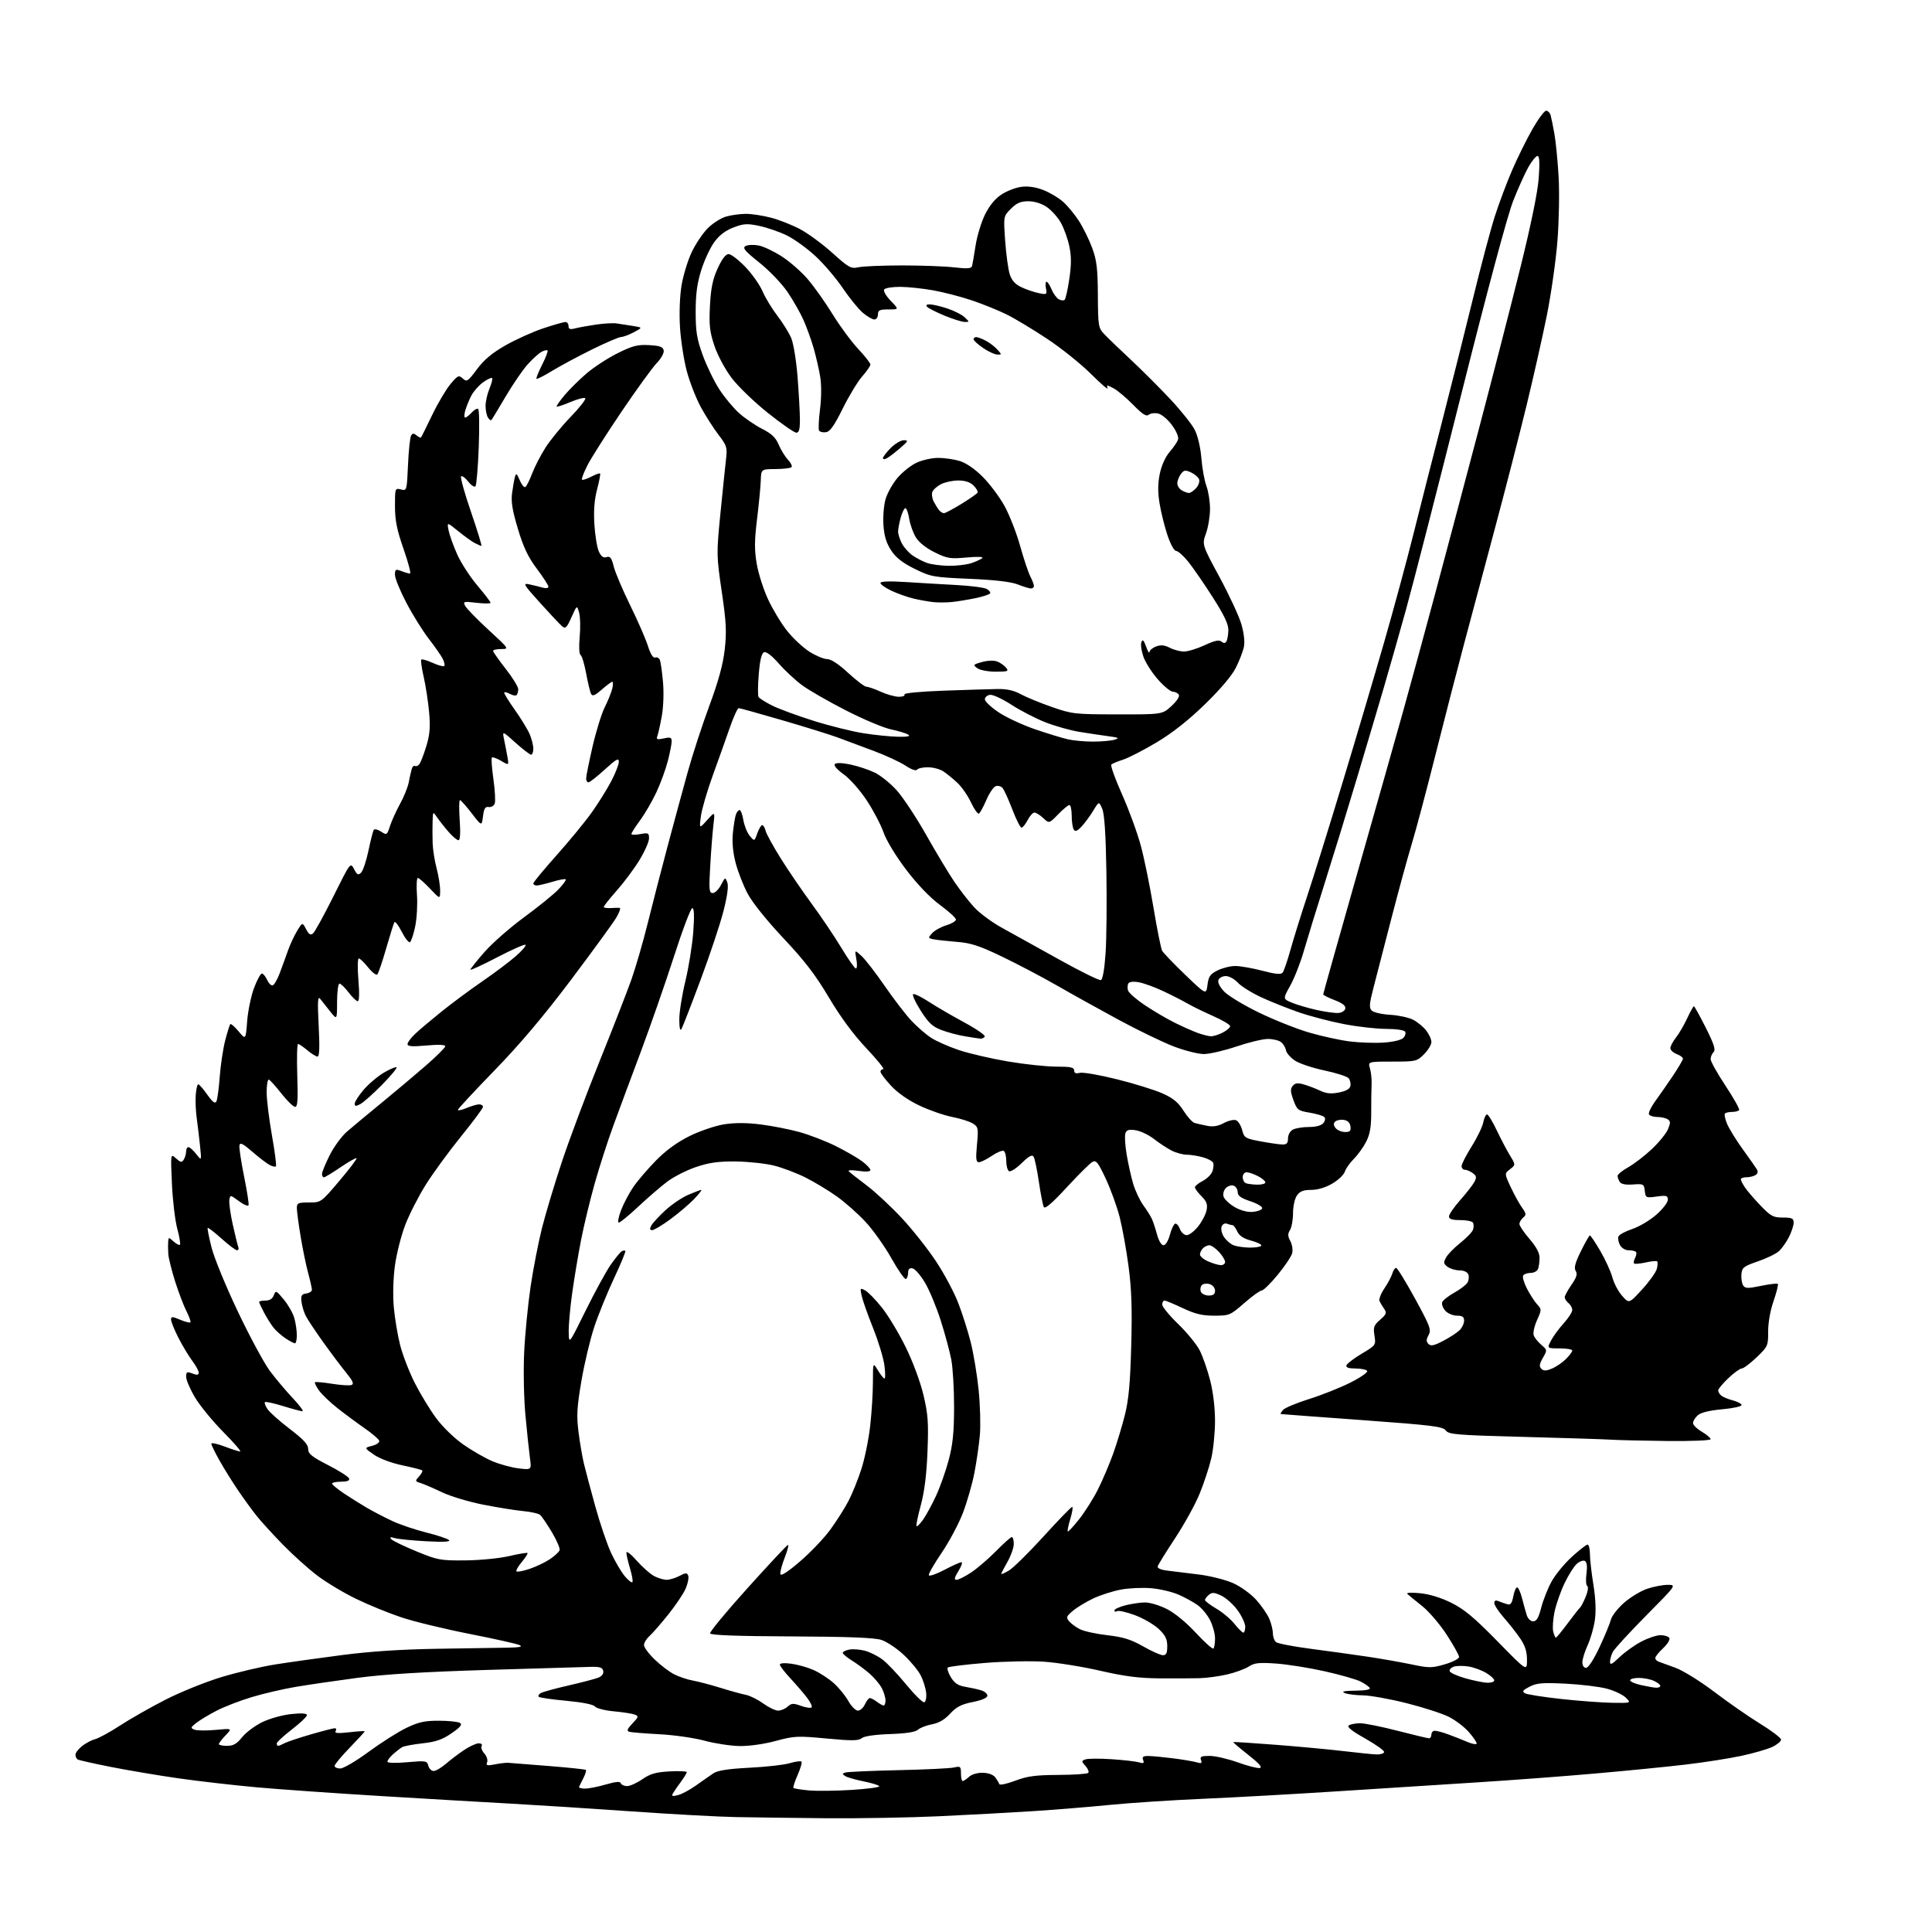 <?xml version="1.0" encoding="UTF-8" standalone="no"?>
<svg 
  version="1.1" 
  xmlns="http://www.w3.org/2000/svg" 
  xmlns:xlink="http://www.w3.org/1999/xlink" 
  xmlns:svg="http://www.w3.org/2000/svg"
  xmlns:rdf="http://www.w3.org/1999/02/22-rdf-syntax-ns#"
  xmlns:cc="http://creativecommons.org/ns#"
  xmlns:dc="http://purl.org/dc/elements/1.1/"
  viewBox="0 0 768 768"
  width="768"
  height="768"
>
<style>svg {background-color: white; }</style>"
<path stroke="none" fill="black" fill-rule="evenodd" d="M328.50,722.78C315.85,722.66 299.65,722.45 292.50,722.32C285.35,722.18 266.68,721.16 251.00,720.05C235.32,718.95 213.95,717.58 203.50,717.00C193.05,716.43 169.65,715.06 151.50,713.96C133.35,712.86 111.08,711.30 102.00,710.48C92.92,709.66 78.97,708.06 71.00,706.92C63.02,705.78 50.92,703.74 44.10,702.39C37.28,701.04 31.32,699.70 30.85,699.41C30.38,699.12 30.00,698.27 30.00,697.51C30.00,696.76 31.20,695.20 32.66,694.05C34.13,692.90 36.48,691.67 37.88,691.31C39.29,690.96 43.71,688.54 47.71,685.93C51.70,683.32 59.83,678.70 65.77,675.66C71.71,672.62 81.73,668.58 88.04,666.67C94.34,664.76 104.00,662.49 109.50,661.63C115.00,660.76 126.92,659.09 136.00,657.91C146.91,656.48 159.61,655.64 173.50,655.42C185.05,655.24 197.65,655.04 201.50,654.98C206.64,654.89 207.97,654.62 206.50,653.94C205.40,653.43 196.46,651.43 186.63,649.50C176.81,647.57 164.66,644.62 159.63,642.95C154.61,641.28 146.45,637.95 141.50,635.54C136.55,633.14 129.57,628.95 126.00,626.22C122.42,623.49 116.26,617.94 112.31,613.88C108.36,609.82 103.69,604.70 101.95,602.50C100.20,600.30 96.96,595.85 94.75,592.60C92.53,589.36 89.21,584.02 87.36,580.75C85.51,577.48 84.00,574.40 84.00,573.91C84.00,573.41 86.36,573.91 89.25,575.00C92.14,576.10 94.94,577.00 95.48,577.00C96.01,577.00 93.00,573.51 88.78,569.25C84.56,564.99 79.51,558.83 77.55,555.56C75.60,552.29 74.00,548.59 74.00,547.33C74.00,545.31 74.29,545.16 76.50,546.00C78.36,546.71 79.00,546.62 79.00,545.67C79.00,544.96 77.84,542.84 76.42,540.94C75.00,539.05 72.53,534.93 70.92,531.78C69.31,528.63 68.00,525.39 68.00,524.58C68.00,523.28 68.44,523.29 71.61,524.61C73.59,525.44 75.42,525.91 75.68,525.66C75.93,525.40 75.24,523.43 74.15,521.29C73.05,519.14 71.02,513.80 69.63,509.44C68.24,505.07 67.02,500.15 66.90,498.50C66.79,496.85 66.77,494.64 66.85,493.60C67.00,491.75 67.06,491.75 69.01,493.51C70.11,494.50 71.25,495.09 71.53,494.80C71.82,494.52 71.33,491.63 70.46,488.39C69.59,485.15 68.63,477.10 68.34,470.51C67.80,458.51 67.80,458.51 69.96,460.47C71.80,462.13 72.26,462.20 73.05,460.96C73.55,460.16 73.98,458.71 73.98,457.75C73.99,456.79 74.41,456.00 74.92,456.00C75.42,456.00 76.80,457.24 77.99,458.75C80.14,461.50 80.14,461.50 79.52,455.50C79.17,452.20 78.58,447.25 78.20,444.50C77.81,441.75 77.64,437.59 77.81,435.25C77.98,432.91 78.43,431.01 78.81,431.02C79.19,431.03 80.80,432.88 82.40,435.14C84.48,438.08 85.49,438.85 86.01,437.86C86.41,437.11 87.01,432.68 87.35,428.00C87.70,423.32 88.68,416.82 89.53,413.54C90.38,410.26 91.30,407.37 91.56,407.10C91.83,406.84 93.31,408.15 94.86,410.00C97.68,413.38 97.68,413.38 98.25,405.94C98.57,401.85 99.80,395.91 100.98,392.75C102.17,389.59 103.57,387.00 104.09,387.00C104.62,387.00 105.56,388.14 106.19,389.53C106.83,390.92 107.83,391.89 108.42,391.69C109.02,391.50 110.25,389.35 111.17,386.92C112.09,384.49 113.55,380.48 114.42,378.00C115.29,375.52 116.95,371.94 118.11,370.04C120.22,366.58 120.22,366.58 121.68,369.36C122.78,371.47 123.45,371.87 124.43,371.06C125.15,370.46 128.78,363.85 132.52,356.36C139.30,342.73 139.30,342.73 140.75,345.49C141.97,347.82 142.40,348.03 143.56,346.87C144.31,346.12 145.62,342.19 146.47,338.14C147.32,334.09 148.26,330.38 148.56,329.90C148.86,329.42 150.16,329.72 151.46,330.56C153.75,332.07 153.84,332.01 155.05,328.30C155.74,326.21 157.54,322.25 159.05,319.50C160.57,316.75 162.11,312.93 162.48,311.00C162.85,309.07 163.37,306.71 163.65,305.74C163.92,304.76 164.51,304.20 164.96,304.47C165.41,304.75 166.20,304.42 166.72,303.74C167.24,303.06 168.48,299.86 169.46,296.64C170.86,292.06 171.11,289.11 170.58,283.14C170.20,278.94 169.24,272.62 168.43,269.10C167.62,265.58 167.19,262.48 167.47,262.20C167.75,261.92 169.79,262.50 172.00,263.50C174.21,264.50 176.28,265.06 176.59,264.74C176.91,264.43 176.62,263.12 175.97,261.84C175.31,260.55 172.80,256.96 170.39,253.85C167.99,250.74 163.99,244.31 161.51,239.57C159.03,234.83 157.00,229.85 157.00,228.50C157.00,226.28 157.24,226.14 159.57,227.02C160.98,227.56 162.51,228.00 162.98,228.00C163.45,228.00 162.30,223.61 160.43,218.25C157.77,210.64 157.02,206.91 157.01,201.23C157.00,194.08 157.04,193.97 159.37,194.56C161.72,195.15 161.73,195.09 162.19,184.76C162.45,179.04 163.00,173.81 163.42,173.13C164.01,172.18 164.50,172.17 165.61,173.09C166.40,173.75 167.19,174.11 167.36,173.89C167.54,173.68 169.53,169.68 171.78,165.00C174.03,160.32 177.31,154.79 179.05,152.70C181.98,149.20 182.37,149.02 183.96,150.47C185.56,151.92 185.99,151.64 189.61,146.77C192.43,142.98 195.63,140.31 201.00,137.25C205.11,134.92 211.85,131.88 215.99,130.50C220.12,129.13 224.07,128.00 224.75,128.00C225.44,128.00 226.00,128.72 226.00,129.61C226.00,130.87 226.60,131.06 228.75,130.51C230.26,130.12 234.00,129.45 237.06,129.01C240.12,128.57 243.72,128.36 245.06,128.56C246.40,128.75 249.30,129.20 251.50,129.55C255.50,130.19 255.50,130.19 252.00,132.05C250.07,133.08 247.79,133.94 246.91,133.96C246.04,133.98 240.86,136.20 235.41,138.88C229.96,141.57 222.83,145.39 219.57,147.37C216.31,149.36 213.47,150.81 213.26,150.59C213.04,150.37 214.05,147.86 215.50,145.00C216.95,142.14 217.92,139.58 217.65,139.32C217.39,139.05 216.31,139.30 215.25,139.87C214.19,140.43 211.73,142.67 209.77,144.83C207.81,147.00 203.87,152.76 201.00,157.63C198.13,162.51 195.58,166.71 195.33,166.97C195.09,167.23 194.47,166.78 193.96,165.97C193.45,165.16 193.02,163.09 193.02,161.37C193.01,159.65 193.70,156.57 194.56,154.51C195.42,152.46 195.89,150.56 195.62,150.28C195.34,150.01 193.73,150.77 192.04,151.97C190.35,153.17 188.25,155.56 187.36,157.27C186.47,158.98 185.39,161.65 184.95,163.19C184.50,164.74 184.49,166.00 184.91,166.00C185.34,166.00 186.49,165.11 187.48,164.02C188.46,162.94 189.63,162.27 190.07,162.54C190.51,162.81 190.62,169.67 190.31,177.77C190.00,185.87 189.41,192.87 189.00,193.32C188.59,193.77 187.29,192.92 186.11,191.42C184.94,189.92 183.67,189.00 183.29,189.37C182.92,189.75 184.69,196.12 187.24,203.53C189.78,210.94 191.64,217.00 191.36,217.00C191.09,217.00 189.89,216.48 188.68,215.84C187.48,215.21 184.51,213.07 182.08,211.09C177.66,207.50 177.66,207.50 178.33,210.87C178.70,212.73 180.23,217.01 181.74,220.37C183.24,223.74 186.84,229.30 189.74,232.72C192.63,236.14 195.00,239.24 195.00,239.61C195.00,239.97 192.51,239.98 189.46,239.62C184.21,239.01 183.97,239.08 184.94,240.89C185.51,241.95 189.68,246.23 194.22,250.40C202.41,257.94 202.45,258.00 199.24,258.00C197.46,258.00 196.01,258.34 196.02,258.75C196.03,259.16 198.28,262.37 201.02,265.87C203.76,269.37 206.00,273.01 206.00,273.95C206.00,274.89 205.72,275.95 205.37,276.30C205.02,276.65 203.86,276.46 202.78,275.88C201.71,275.31 200.65,275.02 200.43,275.24C200.20,275.46 202.07,278.54 204.58,282.07C207.09,285.61 209.78,290.02 210.57,291.87C211.36,293.73 212.00,296.31 212.00,297.62C212.00,298.93 211.60,300.00 211.11,300.00C210.62,300.00 207.84,297.86 204.93,295.25C199.65,290.50 199.65,290.50 200.39,294.00C200.80,295.93 201.39,299.03 201.72,300.90C202.31,304.30 202.31,304.30 199.19,302.45C197.47,301.44 195.82,300.84 195.53,301.14C195.24,301.43 195.52,305.30 196.14,309.74C196.77,314.18 197.00,318.55 196.66,319.45C196.31,320.36 195.23,320.96 194.26,320.80C192.89,320.57 192.39,321.38 192.00,324.48C191.50,328.47 191.50,328.47 187.50,323.28C185.30,320.42 183.21,318.07 182.84,318.04C182.48,318.02 182.44,321.60 182.74,326.00C183.10,331.22 182.92,334.00 182.25,334.00C181.67,334.00 179.92,332.53 178.35,330.73C176.78,328.93 174.74,326.34 173.80,324.98C172.10,322.50 172.10,322.50 171.96,326.50C171.89,328.70 171.89,332.60 171.98,335.17C172.07,337.74 172.78,342.24 173.56,345.17C174.34,348.10 174.97,352.07 174.96,354.00C174.95,357.50 174.95,357.50 170.94,353.25C168.73,350.91 166.55,349.00 166.10,349.00C165.64,349.00 165.49,352.05 165.75,355.77C166.02,359.50 165.70,365.11 165.05,368.26C164.40,371.40 163.46,374.21 162.97,374.52C162.48,374.82 161.00,372.96 159.69,370.38C158.38,367.80 157.07,366.10 156.78,366.60C156.49,367.09 155.02,371.77 153.51,377.00C152.01,382.23 150.43,386.88 150.00,387.34C149.57,387.80 147.94,386.56 146.36,384.59C144.79,382.61 143.11,381.00 142.63,381.00C142.15,381.00 142.08,384.82 142.47,389.50C142.91,394.82 142.82,398.00 142.21,398.00C141.67,398.00 140.04,396.43 138.57,394.50C137.10,392.58 135.47,391.00 134.95,391.00C134.43,391.00 134.00,394.26 133.99,398.25C133.98,405.50 133.98,405.50 131.24,402.06C129.73,400.17 127.95,397.92 127.28,397.06C126.31,395.82 126.19,398.01 126.68,407.75C127.11,416.22 126.98,420.00 126.23,420.00C125.64,420.00 123.82,418.88 122.18,417.50C120.55,416.12 118.88,415.00 118.48,415.00C118.09,415.00 117.95,420.63 118.17,427.50C118.50,437.17 118.30,440.00 117.32,440.00C116.62,440.00 114.19,437.64 111.91,434.75C109.64,431.86 107.38,429.35 106.89,429.17C106.40,428.98 106.00,431.23 106.00,434.17C106.00,437.10 106.94,444.82 108.10,451.32C109.25,457.82 109.96,463.37 109.68,463.65C109.40,463.93 108.26,463.67 107.14,463.07C106.02,462.48 102.94,460.12 100.30,457.83C96.56,454.59 95.43,454.03 95.18,455.31C95.01,456.21 95.83,461.70 97.00,467.51C98.18,473.32 98.99,478.52 98.81,479.07C98.63,479.62 96.91,478.90 94.99,477.48C91.53,474.92 91.50,474.92 91.17,477.04C90.99,478.21 91.60,482.61 92.54,486.82C93.47,491.02 94.46,495.03 94.73,495.73C94.99,496.43 94.76,497.00 94.22,497.00C93.67,497.00 90.90,494.92 88.07,492.37C85.24,489.83 82.76,487.91 82.56,488.12C82.37,488.33 83.07,491.88 84.12,496.00C85.17,500.12 89.89,511.60 94.61,521.50C99.33,531.40 105.04,541.98 107.30,545.00C109.56,548.02 113.63,552.86 116.35,555.75C119.07,558.64 120.82,561.00 120.25,561.00C119.68,561.00 116.19,560.07 112.51,558.93C108.82,557.79 105.58,557.09 105.30,557.37C105.02,557.64 105.50,558.91 106.37,560.19C107.24,561.46 111.22,565.00 115.22,568.05C120.65,572.19 122.50,574.20 122.50,575.96C122.50,577.92 123.90,579.05 130.46,582.42C134.84,584.66 138.59,587.06 138.79,587.75C139.04,588.59 137.98,589.00 135.58,589.00C133.61,589.00 132.00,589.34 132.00,589.75C132.00,590.16 134.14,591.93 136.75,593.68C139.36,595.42 143.53,598.03 146.00,599.47C148.47,600.90 152.97,603.23 156.00,604.65C159.03,606.06 165.10,608.11 169.50,609.21C173.90,610.31 177.95,611.66 178.50,612.22C179.17,612.90 176.22,613.05 169.50,612.68C164.00,612.39 158.38,611.82 157.00,611.44C155.15,610.91 154.77,611.02 155.56,611.87C156.14,612.50 160.64,614.68 165.56,616.70C174.00,620.17 175.08,620.37 185.00,620.28C190.78,620.23 198.60,619.46 202.40,618.57C206.19,617.69 209.47,617.14 209.69,617.35C209.90,617.57 208.88,619.17 207.42,620.92C205.95,622.66 205.01,624.34 205.32,624.65C205.63,624.97 208.03,624.50 210.64,623.61C213.26,622.72 216.87,620.98 218.68,619.74C220.49,618.51 222.18,616.94 222.45,616.26C222.71,615.58 221.33,612.34 219.38,609.06C217.42,605.78 215.30,602.67 214.66,602.15C214.02,601.63 211.03,600.97 208.00,600.68C204.97,600.40 197.85,599.26 192.16,598.14C186.47,597.03 179.05,594.80 175.66,593.18C172.27,591.56 168.45,589.92 167.18,589.53C164.96,588.85 164.93,588.73 166.59,586.90C167.54,585.85 168.11,584.78 167.85,584.52C167.60,584.26 164.04,583.35 159.94,582.49C155.57,581.57 150.90,579.82 148.63,578.24C144.76,575.56 144.76,575.56 147.95,574.73C149.73,574.27 150.96,573.38 150.74,572.70C150.53,572.04 147.91,569.81 144.92,567.74C141.94,565.67 137.10,562.09 134.16,559.77C131.22,557.45 127.91,554.28 126.80,552.72C125.69,551.16 124.97,549.70 125.20,549.47C125.43,549.24 128.47,549.51 131.96,550.07C135.46,550.63 138.95,550.85 139.73,550.55C140.79,550.14 140.29,548.97 137.67,545.75C135.75,543.41 131.66,537.97 128.57,533.66C125.49,529.35 122.34,524.62 121.58,523.16C120.83,521.70 120.05,519.15 119.85,517.50C119.56,515.02 119.89,514.44 121.75,514.18C122.99,514.00 123.99,513.33 123.99,512.68C123.98,512.03 123.30,509.02 122.48,506.00C121.66,502.98 120.32,496.45 119.50,491.50C118.68,486.55 118.01,481.49 118.00,480.25C118.00,478.23 118.49,478.00 122.81,478.00C127.63,478.00 127.63,478.00 134.90,469.42C138.90,464.70 141.97,460.64 141.74,460.40C141.50,460.17 138.65,461.78 135.40,463.98C132.16,466.19 129.16,468.00 128.75,468.00C128.34,468.00 128.00,467.40 128.00,466.66C128.00,465.92 129.37,462.59 131.04,459.24C132.71,455.90 135.81,451.67 137.93,449.83C140.05,448.00 146.17,442.90 151.55,438.50C156.92,434.10 164.84,427.44 169.16,423.69C173.47,419.95 177.00,416.45 177.00,415.90C177.00,415.28 174.22,415.17 169.50,415.60C163.84,416.11 162.00,415.97 162.00,415.04C162.00,414.36 163.41,412.48 165.14,410.87C166.86,409.26 171.56,405.30 175.58,402.07C179.59,398.84 186.84,393.46 191.69,390.13C196.54,386.79 202.53,382.29 205.00,380.13C207.47,377.97 209.23,375.93 208.90,375.59C208.57,375.25 203.51,377.48 197.65,380.54C191.79,383.59 187.00,385.81 187.00,385.45C187.00,385.10 189.53,381.92 192.63,378.40C195.72,374.88 202.81,368.66 208.38,364.59C213.94,360.51 220.04,355.57 221.93,353.61C223.82,351.64 225.15,349.81 224.88,349.55C224.62,349.29 222.22,349.73 219.54,350.54C216.87,351.34 214.08,352.00 213.34,352.00C212.60,352.00 212.00,351.63 212.00,351.17C212.00,350.72 216.18,345.66 221.30,339.92C226.41,334.19 232.69,326.54 235.25,322.93C237.82,319.32 241.28,313.76 242.96,310.58C244.63,307.40 246.00,303.90 246.00,302.80C246.00,301.17 244.96,301.75 240.42,305.90C237.35,308.70 234.43,311.00 233.92,311.00C233.41,311.00 233.00,310.29 233.00,309.43C233.00,308.56 234.15,302.88 235.54,296.81C236.94,290.73 239.13,283.67 240.40,281.13C241.67,278.58 243.01,275.26 243.38,273.75C243.74,272.24 243.75,271.00 243.40,271.00C243.05,271.00 241.17,272.40 239.23,274.10C236.53,276.47 235.52,276.89 234.98,275.85C234.58,275.11 233.70,271.46 233.01,267.74C232.33,264.02 231.33,260.70 230.79,260.37C230.22,260.02 230.07,257.07 230.44,253.14C230.78,249.49 230.67,245.15 230.20,243.50C229.34,240.50 229.34,240.50 227.17,245.37C225.32,249.53 224.78,250.06 223.48,248.99C222.65,248.29 218.71,244.11 214.73,239.69C207.97,232.19 207.70,231.70 210.50,232.31C212.15,232.66 214.51,233.24 215.75,233.59C217.03,233.96 218.00,233.79 218.00,233.22C218.00,232.66 215.93,229.44 213.39,226.07C209.92,221.45 208.07,217.55 205.87,210.22C203.67,202.89 203.10,199.41 203.56,196.01C203.89,193.53 204.41,190.64 204.70,189.58C205.15,187.97 205.46,188.19 206.60,190.90C207.35,192.68 208.35,193.90 208.83,193.60C209.31,193.31 210.52,190.91 211.51,188.28C212.50,185.65 214.88,181.03 216.80,178.00C218.72,174.97 223.23,169.46 226.81,165.75C230.40,162.04 233.02,158.69 232.64,158.31C232.26,157.93 229.64,158.60 226.80,159.80C223.96,161.00 221.48,161.82 221.29,161.62C221.09,161.43 222.49,159.40 224.39,157.13C226.30,154.85 230.25,150.94 233.18,148.43C236.10,145.93 241.68,142.30 245.56,140.38C251.49,137.44 253.49,136.93 258.05,137.19C262.35,137.44 263.55,137.88 263.83,139.31C264.02,140.32 262.81,142.52 261.08,144.31C259.38,146.06 253.08,154.76 247.07,163.63C241.07,172.50 234.96,182.11 233.51,184.98C232.06,187.85 231.08,190.41 231.34,190.67C231.60,190.93 233.25,190.41 235.00,189.50C236.75,188.59 238.35,188.02 238.55,188.22C238.75,188.42 238.21,191.27 237.35,194.54C236.27,198.65 235.93,202.99 236.28,208.50C236.55,212.90 237.35,217.74 238.06,219.26C238.97,221.23 239.85,221.87 241.11,221.46C242.54,221.01 243.11,221.75 243.97,225.20C244.56,227.56 247.48,234.45 250.45,240.50C253.43,246.55 256.61,253.83 257.52,256.68C258.60,260.05 259.63,261.69 260.46,261.38C261.17,261.11 262.00,261.57 262.33,262.41C262.65,263.24 263.20,267.21 263.56,271.21C263.93,275.46 263.72,281.14 263.05,284.81C262.41,288.28 261.62,291.82 261.29,292.67C260.80,293.95 261.25,294.10 263.85,293.53C266.51,292.95 267.00,293.13 267.00,294.71C267.00,295.74 266.31,299.26 265.46,302.54C264.62,305.82 262.59,311.37 260.96,314.87C259.33,318.38 256.42,323.39 254.50,326.01C252.57,328.63 251.00,331.10 251.00,331.50C251.00,331.90 252.57,331.93 254.50,331.57C257.70,330.97 258.00,331.11 258.00,333.27C258.00,334.57 256.31,338.41 254.25,341.81C252.19,345.20 248.14,350.65 245.25,353.92C242.36,357.19 240.00,360.16 240.00,360.51C240.00,360.86 241.24,361.07 242.75,360.97C244.26,360.87 245.88,360.84 246.35,360.89C246.82,360.95 246.21,362.69 245.00,364.75C243.78,366.81 235.68,377.95 226.98,389.50C216.05,404.01 206.66,415.13 196.58,425.50C188.57,433.75 182.01,440.81 182.00,441.20C182.00,441.58 183.56,441.25 185.47,440.45C187.38,439.65 189.63,439.00 190.47,439.00C191.31,439.00 192.00,439.45 192.00,439.99C192.00,440.54 188.08,445.82 183.28,451.74C178.48,457.66 172.20,466.26 169.31,470.85C166.43,475.44 162.74,482.64 161.12,486.85C159.49,491.07 157.64,498.34 157.00,503.01C156.31,508.03 156.12,514.77 156.53,519.50C156.92,523.90 158.05,530.71 159.04,534.63C160.04,538.55 162.64,545.30 164.82,549.63C167.00,553.96 170.82,560.26 173.31,563.64C175.90,567.16 180.54,571.68 184.17,574.22C187.65,576.66 192.89,579.66 195.81,580.89C198.73,582.11 203.42,583.38 206.22,583.71C211.32,584.32 211.32,584.32 210.64,579.41C210.27,576.71 209.47,569.10 208.86,562.50C208.24,555.81 208.02,544.75 208.37,537.50C208.71,530.35 209.86,518.65 210.91,511.50C211.97,504.35 214.03,493.77 215.49,488.00C216.95,482.23 220.54,470.30 223.47,461.50C226.41,452.70 233.08,434.91 238.30,421.96C243.52,409.01 249.22,394.38 250.97,389.46C252.71,384.53 255.64,374.43 257.48,367.00C259.32,359.57 262.86,345.85 265.35,336.50C267.85,327.15 271.44,313.88 273.35,307.00C275.25,300.12 279.13,288.23 281.97,280.57C285.61,270.75 287.41,264.15 288.09,258.18C288.89,251.14 288.69,247.26 286.90,235.11C284.80,220.81 284.79,220.15 286.39,204.00C287.29,194.93 288.29,185.25 288.61,182.50C289.15,177.89 288.92,177.14 285.65,172.88C283.70,170.33 280.53,165.38 278.61,161.88C276.70,158.37 274.17,151.90 273.00,147.50C271.83,143.10 270.62,135.22 270.30,130.00C269.97,124.38 270.23,117.57 270.94,113.34C271.61,109.41 273.41,103.52 274.96,100.24C276.51,96.97 279.40,92.67 281.37,90.70C283.35,88.72 286.66,86.63 288.73,86.06C290.80,85.48 294.32,85.01 296.54,85.01C298.76,85.00 303.23,85.69 306.46,86.53C309.69,87.37 314.93,89.44 318.10,91.13C321.27,92.82 327.04,97.07 330.93,100.58C337.43,106.43 338.27,106.89 341.25,106.24C343.04,105.85 350.80,105.52 358.50,105.51C366.20,105.51 375.55,105.85 379.27,106.28C384.45,106.88 386.12,106.76 386.40,105.78C386.59,105.08 387.22,101.42 387.80,97.66C388.38,93.90 390.05,88.37 391.52,85.36C393.26,81.81 395.54,79.01 398.03,77.36C400.13,75.97 403.69,74.58 405.94,74.28C408.60,73.92 411.61,74.34 414.61,75.49C417.14,76.46 420.70,78.55 422.52,80.15C424.34,81.75 427.21,85.22 428.91,87.86C430.60,90.50 432.97,95.33 434.17,98.58C435.96,103.46 436.36,106.77 436.42,117.37C436.50,129.69 436.61,130.36 439.00,132.87C440.38,134.32 445.11,138.88 449.52,143.00C453.93,147.12 460.99,154.18 465.21,158.68C469.43,163.18 473.81,168.66 474.93,170.87C476.14,173.23 477.22,177.86 477.57,182.18C477.90,186.21 478.81,191.20 479.59,193.27C480.36,195.34 481.00,199.39 481.00,202.27C481.01,205.15 480.29,209.53 479.41,212.00C477.80,216.50 477.80,216.50 484.83,229.50C488.70,236.65 492.60,245.09 493.51,248.27C494.53,251.87 494.89,255.25 494.45,257.27C494.07,259.04 492.62,262.75 491.24,265.50C489.68,268.61 485.01,274.11 478.91,280.03C472.32,286.42 466.00,291.40 459.70,295.15C454.53,298.23 448.55,301.31 446.40,301.99C444.26,302.68 442.17,303.54 441.77,303.91C441.36,304.27 443.28,309.61 446.03,315.78C448.79,321.95 452.15,331.16 453.51,336.25C454.88,341.34 457.14,352.44 458.55,360.92C459.96,369.40 461.50,377.05 461.96,377.92C462.43,378.79 466.57,383.10 471.15,387.50C479.48,395.50 479.48,395.50 479.99,391.50C480.42,388.15 481.07,387.21 484.00,385.75C485.93,384.79 489.11,384.00 491.07,384.00C493.03,384.00 497.86,384.85 501.79,385.88C507.05,387.26 509.20,387.46 509.87,386.63C510.37,386.01 511.78,381.90 513.00,377.50C514.22,373.10 517.24,363.43 519.70,356.00C522.16,348.57 528.47,328.32 533.71,311.00C538.96,293.68 546.36,268.70 550.16,255.50C553.96,242.30 559.27,222.72 561.94,212.00C564.62,201.28 569.77,181.03 573.39,167.00C577.00,152.97 582.48,131.15 585.57,118.50C588.65,105.85 592.53,91.24 594.20,86.03C595.87,80.82 599.00,72.49 601.15,67.53C603.30,62.56 606.93,55.24 609.21,51.25C611.49,47.26 613.92,44.00 614.61,44.00C615.30,44.00 616.10,44.79 616.38,45.75C616.66,46.71 617.34,50.06 617.90,53.20C618.46,56.33 619.21,63.98 619.57,70.20C619.94,76.48 619.73,87.88 619.10,95.85C618.47,103.74 616.58,117.01 614.90,125.35C613.22,133.68 609.61,149.72 606.87,161.00C604.13,172.28 598.52,194.10 594.40,209.50C590.28,224.90 584.69,245.82 581.98,256.00C579.26,266.18 574.14,286.05 570.59,300.17C567.04,314.29 562.79,330.27 561.14,335.67C559.50,341.08 555.83,354.50 552.99,365.50C550.15,376.50 546.96,388.85 545.90,392.95C544.31,399.14 544.20,400.63 545.30,401.73C546.03,402.46 549.32,403.21 552.63,403.40C555.93,403.60 560.02,404.48 561.73,405.36C563.43,406.24 565.76,408.15 566.91,409.61C568.06,411.08 569.00,413.14 569.00,414.21C569.00,415.28 567.68,417.47 566.08,419.08C563.25,421.91 562.84,422.00 553.47,422.00C543.78,422.00 543.78,422.00 544.59,424.75C545.03,426.26 545.32,429.07 545.23,431.00C545.14,432.93 545.07,437.96 545.08,442.20C545.09,447.95 544.58,450.89 543.08,453.83C541.98,456.00 539.77,459.08 538.17,460.67C536.58,462.27 534.95,464.57 534.57,465.79C534.18,467.00 531.95,469.12 529.60,470.50C526.92,472.07 523.80,473.00 521.22,473.00C518.11,473.00 516.74,473.54 515.56,475.22C514.67,476.48 514.00,479.52 514.00,482.24C514.00,484.87 513.46,487.89 512.80,488.95C511.85,490.47 511.88,491.40 512.93,493.36C513.66,494.73 513.99,496.89 513.66,498.17C513.33,499.45 510.74,503.31 507.91,506.75C505.08,510.19 502.22,513.00 501.54,513.00C500.86,513.00 497.74,515.25 494.60,518.00C489.06,522.85 488.69,523.00 482.69,523.00C477.89,523.00 475.08,522.33 470.16,520.00C466.67,518.35 463.41,517.00 462.91,517.00C462.41,517.00 462.00,517.72 462.00,518.59C462.00,519.47 464.86,522.95 468.36,526.34C471.86,529.73 475.71,534.45 476.92,536.83C478.13,539.21 480.00,544.57 481.06,548.74C482.25,553.39 482.99,559.64 482.99,564.91C482.98,569.63 482.30,576.36 481.47,579.84C480.65,583.33 478.57,589.63 476.84,593.84C475.12,598.06 470.73,606.00 467.10,611.50C463.47,617.00 460.36,622.03 460.19,622.68C460.00,623.40 461.56,624.06 464.19,624.37C466.56,624.65 472.16,625.34 476.63,625.90C481.10,626.46 487.17,627.99 490.13,629.30C493.16,630.65 497.17,633.54 499.35,635.95C501.46,638.30 503.83,641.73 504.60,643.58C505.37,645.42 506.00,648.02 506.00,649.35C506.00,650.67 506.56,652.21 507.25,652.77C507.94,653.33 514.12,654.52 521.00,655.42C527.88,656.32 538.00,657.72 543.50,658.54C549.00,659.36 556.92,660.75 561.10,661.63C568.11,663.10 569.15,663.10 574.35,661.59C577.46,660.68 580.00,659.37 580.00,658.67C580.00,657.96 577.79,653.99 575.09,649.84C572.39,645.68 568.00,640.55 565.34,638.44C562.68,636.33 560.05,634.18 559.50,633.67C558.88,633.10 560.77,632.97 564.44,633.32C568.21,633.69 572.78,635.08 576.94,637.15C582.06,639.69 586.08,643.05 595.25,652.42C607.00,664.43 607.00,664.43 607.00,659.85C607.00,656.56 606.26,654.19 604.36,651.39C602.91,649.25 599.99,645.52 597.86,643.11C595.74,640.69 594.00,638.06 594.00,637.25C594.00,636.25 594.55,636.01 595.75,636.51C596.71,636.90 598.26,637.45 599.19,637.71C600.47,638.08 601.03,637.35 601.55,634.60C601.92,632.62 602.61,631.00 603.07,631.00C603.54,631.00 604.41,632.91 605.02,635.25C605.62,637.59 606.46,640.62 606.89,642.00C607.34,643.45 608.42,644.50 609.47,644.50C610.81,644.50 611.62,643.13 612.65,639.10C613.41,636.14 615.24,631.48 616.72,628.77C618.20,626.05 621.83,621.61 624.79,618.91C627.74,616.21 630.57,614.00 631.08,614.00C631.59,614.00 632.01,615.69 632.02,617.75C632.03,619.81 632.65,625.33 633.41,630.00C634.30,635.56 634.50,640.40 633.98,644.00C633.55,647.02 632.26,651.52 631.12,654.00C629.98,656.48 629.03,659.51 629.02,660.75C629.01,662.09 629.60,663.00 630.49,663.00C631.38,663.00 633.55,659.66 635.85,654.75C637.98,650.21 640.00,645.30 640.36,643.84C640.71,642.37 643.05,639.37 645.55,637.16C648.06,634.96 652.19,632.44 654.73,631.58C657.28,630.71 660.96,630.00 662.91,630.00C666.47,630.00 666.47,630.00 654.34,642.25C647.67,648.99 641.72,655.48 641.11,656.68C640.50,657.89 640.00,659.66 640.00,660.64C640.00,662.00 640.86,661.57 643.75,658.78C645.81,656.79 649.70,654.00 652.40,652.58C655.09,651.16 658.55,650.00 660.09,650.00C661.63,650.00 663.19,650.50 663.58,651.12C663.96,651.74 662.87,653.55 661.13,655.17C659.41,656.78 658.00,658.54 658.00,659.08C658.00,659.62 658.56,660.26 659.25,660.50C659.94,660.74 662.98,661.84 666.00,662.96C669.05,664.08 675.95,668.36 681.50,672.58C687.00,676.76 695.21,682.46 699.75,685.25C704.29,688.03 708.00,690.86 708.00,691.54C708.00,692.22 706.43,693.52 704.51,694.43C702.59,695.34 697.08,696.94 692.26,697.97C687.44,699.01 677.42,700.58 670.00,701.45C662.58,702.33 646.38,703.93 634.00,705.01C621.62,706.10 600.70,707.67 587.50,708.50C574.30,709.33 549.33,710.93 532.00,712.05C514.67,713.17 490.38,714.53 478.00,715.06C465.62,715.60 448.98,716.69 441.00,717.49C433.02,718.29 419.30,719.40 410.50,719.97C401.70,720.54 384.82,721.45 373.00,722.00C361.18,722.54 341.15,722.89 328.50,722.78zM269.50,713.59C271.05,713.20 274.31,711.45 276.76,709.69C279.21,707.94 282.30,705.78 283.62,704.90C285.33,703.77 289.53,703.13 297.98,702.70C304.55,702.37 311.75,701.56 313.97,700.89C316.19,700.22 318.27,699.94 318.59,700.26C318.91,700.57 318.22,702.97 317.07,705.57C315.92,708.18 315.17,710.50 315.41,710.74C315.65,710.98 318.36,711.42 321.43,711.71C324.51,712.00 332.19,711.92 338.51,711.52C344.83,711.13 349.78,710.46 349.52,710.04C349.26,709.61 346.45,708.75 343.27,708.12C340.10,707.49 336.84,706.55 336.03,706.04C334.73,705.22 334.73,705.05 336.03,704.61C336.84,704.33 346.27,703.91 357.00,703.67C367.73,703.44 377.74,702.95 379.25,702.60C381.78,702.01 382.00,702.20 382.00,704.98C382.00,706.64 382.30,708.00 382.67,708.00C383.04,708.00 384.19,707.24 385.22,706.30C386.32,705.30 388.59,704.65 390.74,704.71C392.96,704.77 394.89,705.50 395.66,706.55C396.36,707.50 397.07,708.70 397.24,709.21C397.41,709.72 400.24,709.12 403.52,707.88C408.38,706.04 411.60,705.61 420.67,705.56C426.81,705.53 432.17,705.17 432.58,704.76C432.99,704.35 432.51,703.12 431.52,702.03C429.84,700.17 429.84,700.00 431.44,699.39C432.38,699.03 437.05,698.99 441.82,699.31C446.59,699.62 451.52,700.19 452.76,700.56C454.58,701.11 454.91,700.92 454.41,699.62C453.92,698.35 454.41,698.01 456.64,698.04C458.21,698.07 462.65,698.49 466.50,698.98C470.35,699.48 474.52,700.19 475.76,700.56C477.58,701.11 477.91,700.92 477.41,699.62C476.90,698.29 477.51,698.00 480.83,698.00C483.06,698.00 488.08,699.15 491.99,700.56C495.90,701.97 499.85,702.98 500.77,702.81C501.93,702.58 500.54,700.99 496.21,697.59C492.78,694.89 490.10,692.60 490.24,692.49C490.38,692.38 498.15,692.89 507.50,693.61C516.85,694.34 529.00,695.48 534.50,696.14C540.00,696.80 545.73,697.38 547.22,697.42C548.72,697.46 550.07,697.05 550.22,696.50C550.38,695.95 546.99,693.52 542.69,691.09C537.28,688.04 535.29,686.43 536.19,685.86C536.91,685.40 538.93,685.02 540.68,685.02C542.43,685.01 549.10,686.35 555.50,688.00C561.90,689.65 567.55,691.00 568.07,691.00C568.58,691.00 569.00,690.33 569.00,689.50C569.00,688.67 569.62,688.00 570.37,688.00C571.13,688.00 573.49,688.63 575.62,689.41C577.76,690.18 581.19,691.54 583.25,692.42C585.31,693.30 587.00,693.59 587.00,693.05C587.00,692.51 585.58,690.45 583.84,688.47C582.10,686.49 578.56,683.80 575.96,682.48C573.37,681.17 565.82,678.72 559.18,677.05C552.55,675.37 544.73,673.97 541.81,673.93C538.89,673.89 535.60,673.47 534.50,673.00C533.09,672.39 534.36,672.12 538.81,672.07C542.77,672.03 544.89,671.63 544.50,670.99C544.15,670.44 542.54,669.30 540.92,668.46C539.30,667.62 532.92,665.79 526.76,664.40C520.59,663.01 511.84,661.61 507.32,661.29C500.47,660.81 498.64,661.01 496.39,662.48C494.90,663.45 491.06,664.86 487.85,665.61C484.63,666.36 479.64,667.04 476.75,667.11C473.86,667.19 466.69,667.21 460.81,667.17C452.77,667.11 446.95,666.36 437.31,664.14C430.26,662.52 420.21,660.90 414.97,660.55C409.73,660.20 399.15,660.42 391.47,661.05C383.79,661.68 377.17,662.50 376.77,662.87C376.38,663.25 376.92,664.98 377.98,666.72C379.41,669.09 380.87,670.05 383.70,670.53C385.79,670.88 388.62,671.50 390.00,671.92C391.38,672.33 392.50,673.29 392.50,674.04C392.50,674.92 390.39,675.84 386.69,676.58C382.14,677.49 380.18,678.51 377.69,681.22C375.54,683.56 373.20,684.93 370.50,685.43C368.30,685.84 365.79,686.80 364.93,687.58C363.87,688.53 360.20,689.10 353.74,689.32C347.77,689.53 343.53,690.14 342.56,690.95C341.29,692.00 338.63,692.03 328.62,691.09C317.05,690.00 315.73,690.06 308.37,692.05C303.75,693.30 297.81,694.14 294.00,694.08C290.43,694.02 284.12,693.06 280.00,691.94C275.88,690.82 267.77,689.67 262.00,689.38C256.23,689.08 250.87,688.64 250.09,688.39C249.04,688.06 249.37,687.22 251.40,685.10C253.88,682.52 253.96,682.20 252.32,681.57C251.33,681.19 247.59,680.61 244.01,680.28C240.43,679.94 237.05,679.08 236.50,678.36C235.89,677.56 231.50,676.68 225.15,676.09C219.46,675.57 214.52,674.86 214.18,674.51C213.84,674.17 214.16,673.52 214.90,673.06C215.64,672.60 220.58,671.24 225.87,670.03C231.17,668.82 236.54,667.41 237.82,666.90C239.27,666.33 240.01,665.32 239.80,664.24C239.53,662.88 238.49,662.52 234.98,662.60C232.52,662.66 214.07,663.21 194.00,663.81C168.42,664.59 152.86,665.54 142.00,666.98C133.47,668.12 122.45,669.73 117.50,670.57C112.55,671.40 104.68,673.24 100.02,674.64C95.35,676.05 89.05,678.49 86.02,680.07C82.98,681.64 79.38,683.82 78.01,684.90C75.72,686.71 75.67,686.93 77.34,687.58C78.34,687.96 82.12,688.00 85.74,687.66C92.33,687.04 92.33,687.04 89.67,689.83C88.20,691.36 87.00,692.92 87.00,693.30C87.00,693.69 88.46,694.00 90.25,694.00C92.75,694.00 94.13,693.21 96.22,690.59C97.72,688.71 101.32,686.01 104.22,684.59C107.17,683.16 112.26,681.73 115.75,681.37C119.97,680.93 122.00,681.07 122.00,681.80C122.00,682.40 119.30,684.96 116.00,687.50C112.70,690.04 110.00,692.54 110.00,693.06C110.00,693.58 110.25,694.00 110.57,694.00C110.88,694.00 112.00,693.54 113.05,692.97C114.11,692.40 118.81,690.83 123.50,689.47C128.19,688.11 132.50,687.00 133.07,687.00C133.65,687.00 133.80,687.52 133.41,688.15C132.89,688.99 134.34,689.11 138.85,688.60C142.23,688.21 145.00,688.05 145.00,688.22C145.00,688.40 142.30,691.34 139.00,694.76C135.70,698.17 133.00,701.42 133.00,701.98C133.00,702.54 134.02,703.00 135.27,703.00C136.52,703.00 141.58,700.03 146.52,696.39C151.46,692.76 158.20,688.48 161.50,686.89C166.38,684.54 168.81,684.00 174.50,684.02C178.35,684.02 182.11,684.42 182.86,684.89C183.87,685.53 183.02,686.58 179.49,689.01C175.83,691.53 173.24,692.42 167.99,693.00C164.27,693.41 160.61,694.09 159.86,694.52C159.11,694.95 157.49,696.21 156.25,697.32C155.01,698.44 154.00,699.77 154.00,700.28C154.00,700.83 157.18,700.93 161.86,700.51C169.29,699.86 169.75,699.93 170.27,701.91C170.57,703.06 171.51,704.00 172.37,704.00C173.23,704.00 175.41,702.72 177.22,701.17C179.02,699.61 182.29,697.13 184.48,695.67C186.67,694.20 189.29,693.00 190.29,693.00C191.33,693.00 191.83,693.46 191.46,694.06C191.10,694.65 191.58,695.98 192.52,697.03C193.47,698.07 193.97,699.64 193.64,700.51C193.12,701.84 193.60,701.97 196.77,701.36C198.82,700.95 201.18,700.68 202.00,700.74C202.82,700.80 210.02,701.37 217.99,702.00C225.96,702.63 232.67,703.34 232.90,703.57C233.13,703.80 232.70,705.23 231.94,706.75C231.19,708.26 230.40,709.84 230.20,710.25C230.00,710.66 231.04,711.00 232.51,711.00C233.99,711.00 237.72,710.27 240.80,709.37C244.80,708.21 246.52,708.06 246.79,708.87C247.00,709.49 248.12,710.00 249.28,710.00C250.44,710.00 253.16,708.77 255.32,707.28C258.44,705.11 260.67,704.47 266.13,704.16C269.91,703.95 273.00,704.08 273.00,704.45C273.00,704.83 271.94,706.57 270.65,708.32C269.35,710.07 267.94,712.13 267.50,712.90C266.86,714.01 267.27,714.15 269.50,713.59zM309.32,680.00C310.43,680.00 312.13,679.28 313.10,678.41C314.61,677.04 315.36,677.00 318.40,678.10C320.35,678.81 322.25,679.08 322.61,678.72C322.98,678.35 322.14,676.58 320.75,674.78C319.36,672.97 316.37,669.51 314.11,667.08C311.85,664.65 310.00,662.23 310.00,661.70C310.00,661.12 311.86,660.98 314.59,661.36C317.12,661.70 321.08,662.82 323.39,663.85C325.71,664.87 329.26,667.17 331.29,668.95C333.32,670.73 335.97,673.95 337.17,676.09C338.38,678.24 340.11,680.00 341.02,680.00C341.93,680.00 343.19,678.88 343.82,677.50C344.44,676.12 345.33,675.00 345.79,675.00C346.24,675.00 347.49,675.66 348.56,676.47C349.63,677.28 350.84,677.95 351.25,677.97C351.66,677.99 352.00,677.08 352.00,675.95C352.00,674.82 351.35,672.64 350.55,671.10C349.75,669.56 347.59,666.97 345.75,665.35C343.90,663.73 340.73,661.38 338.70,660.12C336.66,658.86 335.00,657.48 335.00,657.04C335.00,656.59 336.18,656.01 337.62,655.73C339.07,655.46 341.88,655.67 343.87,656.21C345.87,656.75 349.00,658.33 350.83,659.71C352.66,661.09 356.89,665.56 360.24,669.64C363.59,673.72 366.82,676.89 367.42,676.68C368.01,676.47 368.35,674.78 368.16,672.93C367.97,671.07 367.00,667.95 366.00,666.00C365.00,664.05 361.96,660.36 359.23,657.81C356.50,655.26 352.52,652.60 350.38,651.90C347.62,651.00 337.26,650.60 314.56,650.50C292.95,650.41 282.51,650.02 282.27,649.30C282.07,648.71 288.74,640.64 297.09,631.37C305.45,622.09 312.68,614.35 313.16,614.16C313.65,613.97 313.11,616.18 311.98,619.06C310.84,621.94 310.04,624.94 310.21,625.72C310.40,626.65 313.10,624.91 318.01,620.70C322.14,617.16 327.54,611.50 330.01,608.12C332.48,604.74 335.74,599.62 337.25,596.74C338.76,593.86 341.08,588.10 342.42,583.94C343.76,579.78 345.33,572.04 345.92,566.73C346.52,561.42 347.00,553.57 347.00,549.29C347.01,541.50 347.01,541.50 348.99,544.75C350.08,546.54 351.26,548.00 351.61,548.00C351.97,548.00 351.95,545.64 351.57,542.75C351.19,539.86 349.17,533.20 347.07,527.95C344.97,522.70 342.92,516.93 342.53,515.12C341.84,511.99 341.91,511.88 343.92,512.96C345.09,513.58 348.09,516.66 350.58,519.80C353.08,522.93 357.33,530.00 360.03,535.50C362.85,541.24 365.86,549.33 367.08,554.50C368.91,562.20 369.14,565.46 368.69,577.00C368.33,586.22 367.48,593.00 366.03,598.36C364.85,602.69 364.09,606.43 364.34,606.67C364.58,606.92 365.74,605.77 366.91,604.12C368.09,602.47 370.37,598.29 372.00,594.81C373.62,591.34 375.92,584.90 377.09,580.50C378.74,574.33 379.24,569.53 379.26,559.50C379.28,552.35 378.78,543.80 378.16,540.50C377.53,537.20 375.62,530.14 373.92,524.81C372.22,519.49 369.40,512.74 367.66,509.83C365.92,506.91 363.71,504.38 362.75,504.19C361.55,503.96 361.00,504.49 361.00,505.87C361.00,506.98 360.61,508.12 360.14,508.42C359.66,508.71 357.08,505.05 354.41,500.29C351.74,495.52 347.09,488.98 344.09,485.74C341.10,482.50 335.91,477.91 332.57,475.54C329.23,473.17 323.68,469.82 320.22,468.09C316.77,466.36 311.20,464.24 307.83,463.38C304.47,462.52 297.62,461.77 292.61,461.71C285.56,461.63 281.96,462.13 276.70,463.90C272.95,465.17 267.78,467.80 265.20,469.75C262.61,471.71 257.45,476.16 253.73,479.65C250.01,483.14 246.52,486.00 245.99,486.00C245.45,486.00 245.84,483.82 246.85,481.16C247.86,478.49 250.09,474.27 251.80,471.78C253.52,469.29 257.59,464.55 260.84,461.24C264.77,457.26 269.25,454.00 274.13,451.59C278.18,449.59 284.32,447.51 287.77,446.95C292.00,446.28 296.73,446.28 302.29,446.97C306.82,447.54 313.82,448.91 317.84,450.02C321.86,451.14 328.37,453.66 332.32,455.63C336.27,457.60 340.96,460.32 342.75,461.66C344.54,463.00 346.00,464.56 346.00,465.11C346.00,465.75 344.23,465.87 341.25,465.44C338.22,465.01 336.86,465.11 337.50,465.72C338.05,466.25 341.26,468.76 344.64,471.31C348.01,473.86 354.24,479.67 358.49,484.22C362.73,488.77 368.85,496.51 372.09,501.41C375.33,506.31 379.29,513.73 380.90,517.91C382.51,522.08 384.75,529.10 385.86,533.50C386.98,537.90 388.40,546.45 389.02,552.50C389.63,558.55 389.85,566.65 389.51,570.50C389.17,574.35 388.19,581.10 387.34,585.50C386.49,589.90 384.43,597.06 382.77,601.41C381.10,605.76 377.30,612.89 374.32,617.27C371.34,621.64 369.05,625.65 369.22,626.17C369.40,626.70 372.17,625.75 375.37,624.07C378.58,622.38 381.64,621.00 382.18,621.00C382.72,621.00 382.19,622.58 381.00,624.50C379.36,627.16 379.18,628.00 380.25,628.00C381.02,628.00 383.65,626.68 386.08,625.06C388.51,623.44 392.96,619.61 395.97,616.56C398.97,613.50 401.78,611.00 402.22,611.00C402.65,611.00 402.99,612.24 402.99,613.75C402.98,615.26 401.86,618.46 400.49,620.85C399.12,623.25 398.00,625.41 398.00,625.66C398.00,625.91 399.38,625.30 401.07,624.31C402.76,623.31 408.94,617.22 414.82,610.76C420.69,604.30 425.82,599.02 426.20,599.01C426.59,599.00 426.27,601.12 425.49,603.70C424.71,606.29 424.24,608.58 424.45,608.78C424.66,608.99 426.71,606.78 429.00,603.88C431.30,600.97 434.66,595.65 436.46,592.05C438.27,588.45 440.96,582.12 442.45,578.00C443.93,573.88 446.05,566.90 447.15,562.50C448.67,556.43 449.28,549.79 449.68,535.00C450.08,520.35 449.82,512.52 448.63,503.49C447.76,496.89 446.16,488.04 445.09,483.83C444.01,479.62 441.52,472.75 439.56,468.56C436.51,462.05 435.73,461.07 434.25,461.88C433.29,462.39 428.71,466.94 424.07,471.97C418.29,478.24 415.42,480.71 414.94,479.81C414.55,479.09 413.67,474.59 412.97,469.81C412.27,465.04 411.33,460.54 410.89,459.82C410.29,458.85 409.07,459.50 406.13,462.37C403.96,464.49 401.69,465.93 401.09,465.56C400.49,465.19 400.00,463.36 400.00,461.50C400.00,459.64 399.56,457.84 399.02,457.51C398.48,457.18 396.35,458.05 394.29,459.45C392.22,460.85 389.90,462.00 389.12,462.00C387.98,462.00 387.84,460.67 388.36,455.03C388.97,448.52 388.86,447.96 386.75,446.62C385.51,445.83 381.80,444.65 378.50,444.00C375.20,443.35 369.31,441.31 365.42,439.45C361.00,437.35 356.77,434.39 354.17,431.56C351.87,429.08 350.00,426.58 350.00,426.02C350.00,425.46 350.50,425.00 351.11,425.00C351.72,425.00 348.68,421.25 344.36,416.66C339.21,411.20 334.09,404.26 329.50,396.52C324.18,387.56 319.84,381.90 311.47,373.01C304.92,366.06 299.14,358.86 297.23,355.29C295.47,351.98 293.29,346.41 292.40,342.90C291.32,338.70 290.96,334.62 291.35,330.93C291.67,327.85 292.22,324.58 292.57,323.67C292.93,322.75 293.58,322.00 294.02,322.00C294.46,322.00 295.13,323.80 295.50,326.00C295.87,328.20 297.01,331.01 298.03,332.25C299.89,334.50 299.89,334.50 301.04,331.25C301.68,329.46 302.55,328.00 302.99,328.00C303.43,328.00 304.04,329.03 304.36,330.30C304.68,331.56 307.42,336.55 310.46,341.39C313.50,346.23 319.03,354.33 322.74,359.38C326.46,364.43 331.73,372.27 334.45,376.78C337.17,381.30 339.78,385.00 340.24,385.00C340.71,385.00 340.79,383.31 340.41,381.25C339.73,377.50 339.73,377.50 342.46,380.00C343.96,381.38 348.13,386.77 351.73,392.00C355.34,397.23 360.13,403.46 362.39,405.85C364.65,408.25 368.18,411.29 370.23,412.60C372.28,413.92 377.23,416.10 381.23,417.44C385.23,418.78 393.95,420.80 400.61,421.94C407.27,423.07 415.93,424.00 419.86,424.00C425.58,424.00 427.00,424.30 427.00,425.52C427.00,426.59 427.66,426.87 429.25,426.47C430.49,426.16 437.12,427.31 444.00,429.03C450.88,430.74 459.02,433.27 462.09,434.64C466.33,436.53 468.36,438.20 470.47,441.54C472.00,443.96 473.99,446.15 474.88,446.40C475.77,446.65 478.01,447.16 479.85,447.53C482.20,448.00 484.19,447.68 486.47,446.44C488.27,445.48 490.45,444.96 491.33,445.30C492.20,445.63 493.30,447.39 493.77,449.20C494.58,452.32 494.99,452.57 501.06,453.70C504.60,454.37 508.51,454.93 509.75,454.95C511.49,454.99 512.00,454.44 512.00,452.54C512.00,451.12 512.83,449.63 513.93,449.04C515.00,448.47 517.87,448.00 520.31,448.00C523.10,448.00 525.23,447.42 526.04,446.46C526.80,445.54 526.95,444.55 526.41,444.02C525.91,443.52 523.29,442.75 520.59,442.30C515.99,441.53 515.59,441.22 514.16,437.31C512.95,433.98 512.89,432.84 513.87,431.66C514.81,430.52 515.85,430.38 518.29,431.08C520.04,431.58 522.95,432.70 524.75,433.55C527.20,434.71 529.11,434.90 532.26,434.28C535.08,433.72 536.60,432.85 536.82,431.67C537.01,430.70 536.68,429.32 536.09,428.61C535.50,427.90 531.16,426.51 526.45,425.52C521.74,424.53 516.45,422.75 514.70,421.57C512.95,420.39 511.36,418.55 511.17,417.46C510.98,416.38 510.11,414.94 509.22,414.25C508.34,413.56 505.99,413.00 504.00,413.00C502.00,413.00 496.38,414.35 491.50,416.00C486.62,417.65 480.79,419.00 478.54,419.00C476.29,419.00 470.86,417.62 466.48,415.94C462.09,414.25 452.20,409.46 444.50,405.29C436.80,401.11 425.77,394.99 420.00,391.67C414.23,388.36 404.50,383.24 398.38,380.30C389.30,375.93 386.00,374.85 380.38,374.41C376.60,374.11 372.44,373.65 371.14,373.39C368.86,372.92 368.84,372.84 370.55,370.94C371.53,369.87 374.05,368.47 376.16,367.83C378.27,367.20 380.00,366.17 380.00,365.53C380.00,364.90 377.16,362.30 373.69,359.75C369.71,356.83 364.75,351.67 360.28,345.80C356.15,340.37 352.37,334.17 351.23,330.92C350.16,327.86 347.15,322.12 344.54,318.17C341.91,314.18 337.85,309.58 335.39,307.81C332.69,305.88 331.32,304.28 331.89,303.71C332.45,303.15 334.89,303.24 338.15,303.93C341.09,304.56 345.40,305.99 347.73,307.12C350.05,308.24 353.99,311.42 356.49,314.20C358.98,316.97 364.23,324.92 368.16,331.87C372.08,338.82 377.12,347.19 379.35,350.49C381.57,353.78 385.15,358.38 387.29,360.70C389.44,363.03 394.41,366.69 398.34,368.84C402.28,371.00 412.46,376.65 420.98,381.40C429.49,386.15 436.98,389.84 437.63,389.59C438.35,389.31 439.06,385.20 439.49,378.82C439.87,373.14 440.01,358.60 439.81,346.50C439.56,331.49 439.03,323.55 438.15,321.50C436.86,318.50 436.86,318.50 434.57,322.28C433.31,324.36 431.24,327.18 429.96,328.54C428.23,330.39 427.43,330.70 426.83,329.76C426.39,329.07 426.02,326.59 426.02,324.25C426.01,321.91 425.60,320.00 425.11,320.00C424.63,320.00 422.61,321.66 420.64,323.70C417.05,327.39 417.05,327.39 414.71,325.20C413.42,323.99 411.85,323.00 411.21,323.00C410.57,323.00 409.35,324.35 408.50,326.00C407.65,327.65 406.55,329.00 406.06,329.00C405.58,329.00 403.93,325.74 402.41,321.75C400.89,317.76 399.13,313.92 398.50,313.21C397.87,312.51 396.64,312.20 395.77,312.53C394.90,312.87 393.24,315.34 392.09,318.01C390.94,320.69 389.61,323.12 389.15,323.41C388.69,323.69 387.27,321.72 386.01,319.02C384.74,316.32 382.31,312.80 380.61,311.21C378.90,309.61 376.39,307.56 375.03,306.65C373.67,305.74 370.88,305.00 368.84,305.00C366.79,305.00 364.84,305.44 364.51,305.98C364.16,306.55 362.26,305.88 359.99,304.38C357.84,302.95 352.13,300.30 347.29,298.49C342.46,296.67 336.02,294.28 333.00,293.16C329.98,292.04 320.07,288.96 311.00,286.32C301.93,283.67 294.12,281.50 293.65,281.50C293.18,281.50 291.54,285.10 290.02,289.50C288.49,293.90 285.45,302.45 283.25,308.50C281.06,314.55 278.97,321.75 278.61,324.50C277.96,329.50 277.96,329.50 281.10,326.00C284.24,322.50 284.24,322.50 283.58,328.00C283.23,331.02 282.66,338.34 282.32,344.25C281.77,353.76 281.89,355.00 283.32,355.00C284.22,355.00 285.70,353.55 286.62,351.77C288.23,348.65 288.31,348.61 289.11,350.77C289.66,352.24 289.13,356.14 287.57,362.25C286.27,367.34 282.19,379.60 278.49,389.50C274.80,399.40 271.39,408.18 270.92,409.00C270.36,409.98 270.05,408.72 270.03,405.31C270.01,402.46 271.10,395.59 272.44,390.05C273.78,384.50 275.20,375.70 275.58,370.48C276.06,363.90 275.94,361.00 275.19,361.00C274.59,361.00 271.31,369.66 267.90,380.25C264.48,390.84 258.57,407.82 254.76,418.00C250.94,428.18 246.01,441.45 243.80,447.50C241.58,453.55 238.25,463.90 236.39,470.50C234.53,477.10 232.09,487.21 230.97,492.97C229.85,498.72 228.28,508.14 227.47,513.89C226.66,519.64 226.03,526.63 226.07,529.42C226.15,534.50 226.15,534.50 232.82,520.96C236.50,513.52 240.97,505.33 242.76,502.77C244.56,500.20 246.50,497.81 247.08,497.45C247.66,497.09 248.33,497.00 248.57,497.24C248.81,497.48 246.81,502.36 244.11,508.09C241.42,513.82 237.87,522.55 236.22,527.50C234.58,532.45 232.28,542.13 231.11,549.00C229.34,559.42 229.15,562.78 229.96,569.17C230.49,573.39 231.45,579.01 232.08,581.67C232.71,584.33 234.76,592.04 236.64,598.82C238.51,605.59 241.34,613.91 242.92,617.32C244.51,620.72 246.94,624.85 248.31,626.50C249.69,628.15 251.07,629.25 251.37,628.95C251.68,628.65 251.27,626.22 250.46,623.54C249.66,620.87 249.00,618.02 249.00,617.20C249.00,616.39 250.85,617.82 253.11,620.39C255.38,622.96 258.51,625.73 260.06,626.53C261.62,627.34 263.85,628.00 265.00,628.00C266.15,628.00 268.44,627.31 270.07,626.47C272.60,625.15 273.12,625.14 273.58,626.35C273.88,627.13 273.45,629.38 272.62,631.36C271.80,633.34 268.68,638.00 265.70,641.73C262.71,645.45 259.31,649.36 258.13,650.40C256.96,651.45 256.00,653.05 256.00,653.95C256.00,654.85 257.91,657.43 260.25,659.68C262.59,661.94 266.07,664.59 268.00,665.57C269.93,666.55 273.30,667.68 275.50,668.07C277.70,668.47 282.65,669.77 286.50,670.97C290.35,672.17 294.83,673.41 296.46,673.72C298.08,674.03 301.19,675.57 303.36,677.14C305.53,678.71 308.21,680.00 309.32,680.00zM640.97,676.89C648.44,677.00 648.44,677.00 646.32,674.88C645.16,673.71 641.80,672.10 638.85,671.30C635.91,670.50 628.53,669.60 622.45,669.29C613.16,668.83 610.87,669.02 608.03,670.48C605.28,671.91 604.95,672.39 606.22,673.11C607.09,673.59 613.58,674.61 620.65,675.38C627.72,676.15 636.86,676.83 640.97,676.89zM658.25,670.89C659.21,670.95 660.00,670.62 660.00,670.16C660.00,669.70 658.85,668.80 657.45,668.16C656.05,667.52 653.35,667.00 651.45,667.00C649.55,667.00 648.00,667.42 648.00,667.94C648.00,668.46 649.91,669.31 652.25,669.83C654.59,670.36 657.29,670.83 658.25,670.89zM591.25,668.92C592.76,668.96 594.00,668.54 594.00,667.99C594.00,667.43 592.58,666.10 590.83,665.05C589.09,663.99 585.96,662.83 583.88,662.48C581.79,662.13 579.14,662.14 577.99,662.50C576.83,662.87 576.06,663.69 576.27,664.33C576.49,664.98 579.32,666.25 582.58,667.17C585.84,668.09 589.74,668.88 591.25,668.92zM462.25,657.97C463.60,657.99 464.00,657.17 464.00,654.37C464.00,651.53 463.25,650.03 460.60,647.53C458.72,645.76 454.48,643.30 451.16,642.06C447.84,640.82 444.65,640.10 444.06,640.46C443.48,640.82 443.00,640.69 443.00,640.18C443.00,639.66 445.00,638.73 447.44,638.12C449.89,637.50 453.40,637.00 455.25,637.00C457.09,637.00 460.94,638.16 463.78,639.58C466.91,641.14 471.49,644.89 475.34,649.05C478.85,652.84 482.01,655.66 482.36,655.31C482.71,654.95 483.00,653.15 483.00,651.29C483.00,649.44 482.11,646.18 481.02,644.04C479.94,641.91 477.70,639.21 476.07,638.05C474.43,636.88 471.06,635.03 468.57,633.93C466.09,632.83 461.23,631.67 457.78,631.36C454.32,631.04 448.85,631.28 445.61,631.88C442.36,632.49 437.41,634.07 434.61,635.40C431.80,636.73 428.16,638.93 426.53,640.29C423.91,642.47 423.72,642.96 424.96,644.45C425.73,645.37 427.64,646.80 429.22,647.61C430.80,648.43 435.72,649.51 440.15,650.02C446.46,650.74 449.55,651.70 454.36,654.43C457.74,656.36 461.29,657.95 462.25,657.97zM618.49,651.00C618.73,651.00 620.86,648.41 623.21,645.25C625.56,642.09 627.78,639.27 628.13,639.00C628.49,638.73 629.47,636.82 630.33,634.77C631.21,632.66 631.48,630.80 630.96,630.48C630.46,630.17 630.32,627.97 630.64,625.59C631.03,622.76 630.83,621.01 630.05,620.53C629.41,620.13 627.94,620.64 626.80,621.65C625.65,622.67 623.45,626.17 621.89,629.44C620.34,632.70 618.56,637.80 617.94,640.77C617.33,643.74 617.10,647.25 617.43,648.58C617.76,649.91 618.24,651.00 618.49,651.00zM494.25,649.00C494.66,649.00 495.00,647.94 495.00,646.65C495.00,645.36 493.64,642.42 491.97,640.12C490.31,637.82 487.40,635.21 485.52,634.31C482.71,632.97 481.82,632.90 480.55,633.96C479.70,634.67 479.00,635.60 479.00,636.03C479.00,636.46 481.02,637.99 483.48,639.44C485.95,640.88 489.21,643.62 490.73,645.53C492.25,647.44 493.84,649.00 494.25,649.00zM662.75,572.82C653.26,572.71 643.25,572.48 640.50,572.30C637.75,572.12 622.12,571.62 605.76,571.19C578.91,570.48 575.89,570.23 574.71,568.62C573.57,567.06 569.32,566.54 541.45,564.51C523.88,563.24 509.33,562.15 509.13,562.10C508.92,562.04 509.32,561.32 510.00,560.50C510.69,559.67 515.36,557.71 520.38,556.14C525.39,554.57 532.78,551.63 536.79,549.61C540.80,547.59 543.81,545.50 543.48,544.97C543.15,544.44 541.07,544.00 538.86,544.00C536.09,544.00 534.96,543.61 535.23,542.75C535.45,542.06 538.18,539.98 541.30,538.12C546.91,534.77 546.97,534.69 546.37,530.92C545.84,527.59 546.12,526.80 548.63,524.62C551.10,522.47 551.32,521.87 550.24,520.31C549.55,519.31 548.71,517.93 548.38,517.22C548.04,516.52 548.90,514.27 550.28,512.22C551.67,510.18 553.10,507.49 553.47,506.25C553.83,505.01 554.51,504.00 554.98,504.00C555.44,504.00 558.81,509.48 562.48,516.18C568.49,527.17 569.02,528.60 567.89,530.70C566.91,532.53 566.90,533.30 567.85,534.25C568.80,535.20 570.08,534.92 573.77,532.98C576.36,531.62 579.27,529.71 580.24,528.75C581.21,527.79 582.00,526.10 582.00,525.00C582.00,523.47 581.33,523.00 579.15,523.00C577.59,523.00 575.51,522.12 574.53,521.04C573.56,519.96 573.00,518.44 573.30,517.65C573.60,516.87 575.75,515.17 578.08,513.87C580.41,512.57 582.77,510.77 583.32,509.89C583.87,509.00 584.04,507.54 583.69,506.64C583.31,505.65 581.93,505.00 580.22,505.00C578.66,505.00 576.52,504.37 575.47,503.60C573.80,502.38 573.72,501.90 574.85,499.85C575.56,498.56 578.14,495.93 580.58,494.00C583.02,492.07 585.27,489.72 585.57,488.76C585.88,487.80 585.85,486.56 585.51,486.01C585.16,485.45 582.88,485.00 580.44,485.00C577.21,485.00 576.00,484.60 576.00,483.53C576.00,482.73 578.01,479.81 580.46,477.05C582.91,474.29 585.44,471.05 586.08,469.84C587.06,468.03 586.95,467.43 585.44,466.33C584.44,465.60 583.03,465.00 582.31,465.00C581.59,465.00 581.00,464.35 581.00,463.56C581.00,462.76 582.79,459.26 584.98,455.76C587.18,452.27 589.26,447.96 589.61,446.20C589.96,444.44 590.64,443.00 591.12,443.00C591.59,443.00 593.31,445.81 594.95,449.25C596.58,452.69 598.95,457.20 600.21,459.28C602.50,463.05 602.50,463.05 600.27,464.78C598.03,466.50 598.03,466.50 600.51,471.84C601.88,474.78 603.89,478.44 604.98,479.98C606.73,482.43 606.79,482.93 605.49,484.01C604.67,484.69 604.00,485.84 604.00,486.56C604.00,487.29 605.80,489.96 608.00,492.50C610.66,495.57 612.00,498.08 612.00,499.98C612.00,501.55 611.73,503.55 611.39,504.42C611.06,505.29 609.74,506.00 608.45,506.00C607.17,506.00 605.83,506.47 605.48,507.04C605.12,507.61 605.81,509.97 607.01,512.29C608.21,514.60 610.02,517.40 611.04,518.51C612.85,520.47 612.85,520.63 610.99,524.78C609.94,527.12 609.34,529.82 609.66,530.77C609.98,531.72 611.34,533.44 612.68,534.58C615.08,536.64 615.08,536.69 613.31,539.79C611.92,542.20 611.78,543.18 612.70,544.10C613.62,545.02 614.58,545.00 616.92,544.03C618.59,543.34 621.09,541.64 622.47,540.25C623.86,538.86 625.00,537.34 625.00,536.86C625.00,536.39 622.74,536.00 619.97,536.00C614.95,536.00 614.95,536.00 616.53,532.94C617.40,531.26 619.66,528.17 621.56,526.07C623.45,523.97 625.00,521.58 625.00,520.75C625.00,519.92 624.33,518.68 623.50,518.00C622.67,517.32 622.00,516.27 622.00,515.68C622.00,515.09 623.21,512.86 624.69,510.72C626.73,507.78 627.14,506.44 626.37,505.23C625.61,504.02 626.13,502.04 628.43,497.38C630.12,493.95 631.73,491.12 632.00,491.09C632.27,491.06 634.14,493.85 636.15,497.28C638.15,500.71 640.31,505.44 640.95,507.80C641.58,510.15 643.33,513.46 644.85,515.15C647.59,518.23 647.59,518.23 652.80,512.53C655.66,509.40 658.28,505.73 658.62,504.37C658.96,503.02 659.02,501.69 658.75,501.42C658.48,501.15 656.43,501.34 654.18,501.85C651.94,502.35 649.87,502.53 649.58,502.25C649.30,501.97 649.49,500.96 650.00,500.00C650.51,499.04 650.65,497.98 650.30,497.63C649.95,497.28 648.63,497.00 647.37,497.00C646.07,497.00 644.59,496.10 643.96,494.92C643.35,493.78 643.07,492.25 643.35,491.53C643.63,490.80 646.10,489.46 648.85,488.55C651.59,487.64 655.90,485.08 658.42,482.86C660.94,480.64 663.00,477.98 663.00,476.93C663.00,475.27 662.47,475.11 658.58,475.64C654.29,476.23 654.15,476.16 653.83,473.39C653.52,470.67 653.29,470.54 649.11,470.85C646.24,471.06 644.43,470.71 643.88,469.84C643.41,469.10 643.02,468.02 643.02,467.43C643.01,466.85 644.91,465.30 647.25,463.99C649.59,462.68 653.82,459.43 656.65,456.76C659.48,454.09 662.37,450.53 663.06,448.86C664.11,446.33 664.08,445.66 662.91,444.92C662.13,444.43 660.29,444.02 658.81,444.02C657.33,444.01 655.84,443.55 655.50,443.00C655.16,442.45 656.28,440.09 657.98,437.75C659.69,435.41 662.86,430.84 665.04,427.59C667.22,424.35 669.00,421.30 669.00,420.82C669.00,420.34 667.88,419.52 666.50,419.00C665.12,418.48 664.00,417.42 664.00,416.66C664.00,415.90 665.00,413.99 666.23,412.43C667.46,410.87 669.46,407.44 670.68,404.80C671.91,402.16 673.11,400.00 673.35,400.00C673.59,400.00 675.71,403.84 678.07,408.52C681.35,415.06 682.08,417.32 681.18,418.22C680.53,418.87 680.00,420.13 680.00,421.03C680.00,421.93 682.65,426.67 685.90,431.58C689.14,436.49 691.59,440.84 691.34,441.25C691.09,441.66 689.86,442.00 688.61,442.00C687.36,442.00 686.05,442.28 685.71,442.63C685.36,442.97 685.74,444.83 686.54,446.75C687.34,448.67 690.14,453.20 692.75,456.82C695.36,460.43 697.89,464.03 698.37,464.81C698.92,465.73 698.75,466.55 697.87,467.10C697.11,467.58 695.49,467.98 694.25,467.98C693.01,467.99 692.00,468.35 692.00,468.78C692.00,469.21 692.74,470.67 693.65,472.03C694.55,473.39 697.35,476.64 699.86,479.25C703.91,483.47 704.90,484.00 708.71,484.00C712.36,484.00 713.00,484.30 713.00,486.04C713.00,487.16 712.15,489.75 711.11,491.79C710.06,493.83 708.28,496.35 707.13,497.38C705.98,498.42 702.22,500.24 698.77,501.42C693.11,503.37 692.47,503.87 692.24,506.54C692.10,508.17 692.41,510.16 692.93,510.96C693.74,512.22 694.76,512.24 700.05,511.15C703.44,510.45 706.43,510.10 706.71,510.37C706.98,510.65 706.22,513.70 705.02,517.17C703.72,520.91 702.85,525.83 702.87,529.30C702.90,534.95 702.75,535.28 698.27,539.57C695.72,542.00 693.07,544.00 692.36,544.00C691.66,544.00 689.27,545.73 687.04,547.85C684.82,549.96 683.00,552.15 683.00,552.72C683.00,553.29 683.56,554.22 684.25,554.79C684.94,555.36 686.99,556.20 688.81,556.67C690.63,557.14 692.21,557.97 692.31,558.51C692.41,559.06 688.95,559.82 684.62,560.21C679.44,560.68 676.10,561.51 674.87,562.62C673.84,563.55 673.00,564.93 673.00,565.69C673.00,566.45 674.58,568.00 676.50,569.13C678.42,570.27 680.00,571.60 680.00,572.10C680.00,572.61 672.46,572.92 662.75,572.82zM117.25,533.99C116.84,533.99 115.16,533.11 113.53,532.03C111.90,530.95 109.75,529.05 108.75,527.79C107.75,526.53 106.05,523.83 104.97,521.79C103.88,519.75 103.00,517.84 103.00,517.54C103.00,517.24 104.14,517.00 105.53,517.00C107.20,517.00 108.33,516.28 108.85,514.87C109.60,512.86 109.81,512.95 112.84,516.62C114.60,518.75 116.48,522.08 117.01,524.00C117.55,525.92 117.99,528.96 117.99,530.75C118.00,532.54 117.66,534.00 117.25,533.99zM480.47,515.00C482.30,515.00 483.00,514.47 483.00,513.07C483.00,511.98 482.08,510.84 480.90,510.47C479.74,510.10 478.33,510.27 477.77,510.83C477.20,511.40 477.01,512.57 477.34,513.43C477.67,514.29 479.08,515.00 480.47,515.00zM485.25,502.92C486.21,502.96 487.00,502.39 487.00,501.65C487.00,500.90 485.90,499.10 484.55,497.65C483.20,496.19 481.49,495.00 480.75,495.00C480.01,495.00 478.86,495.54 478.20,496.20C477.54,496.86 477.00,497.98 477.00,498.70C477.00,499.41 478.46,500.63 480.25,501.42C482.04,502.20 484.29,502.87 485.25,502.92zM496.69,495.94C499.00,495.97 501.11,495.64 501.38,495.19C501.66,494.75 499.87,493.85 497.42,493.19C494.29,492.35 492.61,491.25 491.82,489.50C491.19,488.12 490.34,487.00 489.92,487.00C489.50,487.00 488.51,486.75 487.71,486.44C486.88,486.13 485.98,486.62 485.61,487.58C485.25,488.52 485.67,490.37 486.54,491.69C487.41,493.02 489.10,494.50 490.31,494.99C491.51,495.48 494.39,495.90 496.69,495.94zM462.50,495.00C463.31,495.00 464.38,493.30 464.99,491.04C465.57,488.87 466.49,486.81 467.03,486.48C467.57,486.15 468.44,487.03 468.98,488.44C469.52,489.86 470.74,491.00 471.73,491.00C472.70,491.00 474.75,489.44 476.27,487.53C477.79,485.62 479.30,482.73 479.63,481.10C480.10,478.76 479.67,477.58 477.61,475.52C476.18,474.08 475.00,472.49 475.00,471.98C475.00,471.47 476.37,470.34 478.05,469.47C479.73,468.61 481.47,466.91 481.92,465.70C482.37,464.49 482.53,462.95 482.27,462.27C482.01,461.59 480.16,460.58 478.15,460.03C476.14,459.47 473.24,459.01 471.70,459.01C470.16,459.00 467.46,458.26 465.70,457.36C463.94,456.46 460.83,454.41 458.78,452.81C456.74,451.20 453.49,449.63 451.55,449.31C448.82,448.87 447.89,449.12 447.38,450.44C447.02,451.38 447.23,455.15 447.84,458.82C448.45,462.49 449.63,467.79 450.46,470.59C451.30,473.39 453.10,477.21 454.47,479.09C455.84,480.96 457.37,483.40 457.88,484.50C458.38,485.60 459.31,488.41 459.94,490.75C460.60,493.22 461.68,495.00 462.50,495.00zM259.26,489.00C258.29,489.00 258.19,488.52 258.90,487.19C259.43,486.19 261.94,483.47 264.47,481.14C266.99,478.81 271.11,476.02 273.61,474.95C276.12,473.88 278.44,473.00 278.78,473.00C279.12,473.00 277.84,474.63 275.95,476.62C274.05,478.61 269.82,482.21 266.55,484.62C263.28,487.03 260.00,489.00 259.26,489.00zM497.92,481.75C499.81,481.61 501.52,480.98 501.72,480.35C501.93,479.70 499.87,478.45 497.05,477.52C493.28,476.27 492.00,475.34 492.00,473.89C492.00,472.82 491.29,471.66 490.42,471.33C489.55,471.00 488.16,471.41 487.32,472.25C486.44,473.14 486.05,474.58 486.40,475.70C486.74,476.75 488.70,478.60 490.76,479.81C493.06,481.16 495.82,481.91 497.92,481.75zM499.75,470.92C501.54,470.96 503.00,470.56 503.00,470.03C503.00,469.49 501.67,468.36 500.05,467.53C498.43,466.69 496.40,466.00 495.55,466.00C494.69,466.00 494.00,466.85 494.00,467.92C494.00,468.97 494.56,470.06 495.25,470.34C495.94,470.62 497.96,470.88 499.75,470.92zM534.69,450.00C536.66,450.00 537.08,449.56 536.82,447.75C536.61,446.27 535.70,445.39 534.13,445.17C532.83,444.98 531.30,445.30 530.73,445.87C530.00,446.60 530.08,447.39 530.96,448.46C531.67,449.31 533.35,450.00 534.69,450.00zM143.25,438.88C141.44,439.84 141.00,439.81 141.00,438.72C141.00,437.97 142.61,435.48 144.58,433.17C146.56,430.87 150.18,427.81 152.63,426.37C155.08,424.93 157.33,424.00 157.62,424.29C157.92,424.58 155.31,427.72 151.83,431.26C148.35,434.79 144.49,438.22 143.25,438.88zM549.94,414.45C553.68,414.21 556.99,413.44 557.81,412.62C558.60,411.83 558.93,410.70 558.56,410.10C558.17,409.47 554.90,409.00 550.98,409.00C547.18,409.00 539.63,408.14 534.21,407.09C528.79,406.04 520.78,403.95 516.42,402.45C512.07,400.94 505.35,398.27 501.50,396.50C497.65,394.72 493.41,392.09 492.08,390.64C490.74,389.19 488.59,388.00 487.29,388.00C486.00,388.00 484.67,388.70 484.34,389.56C483.98,390.51 484.87,392.31 486.62,394.16C488.20,395.83 494.45,399.60 500.50,402.54C506.55,405.47 515.55,409.05 520.50,410.48C525.45,411.92 532.65,413.49 536.50,413.98C540.35,414.46 546.40,414.68 549.94,414.45zM389.69,412.88C389.04,412.82 386.26,412.39 383.53,411.93C380.79,411.48 376.59,410.35 374.18,409.43C370.64,408.08 369.05,406.58 365.92,401.63C363.78,398.26 362.49,395.35 363.03,395.16C363.58,394.98 366.38,396.36 369.26,398.24C372.14,400.13 378.45,403.79 383.27,406.40C388.09,409.00 391.78,411.55 391.46,412.06C391.14,412.58 390.35,412.95 389.69,412.88zM481.30,411.93C482.29,411.97 484.43,411.31 486.05,410.47C487.67,409.64 489.00,408.48 489.00,407.91C489.00,407.34 485.96,405.54 482.25,403.90C478.54,402.26 473.93,400.01 472.00,398.89C470.07,397.78 465.78,395.58 462.46,394.02C459.13,392.45 454.80,390.87 452.82,390.49C450.59,390.07 448.97,390.24 448.55,390.92C448.18,391.52 448.12,392.80 448.42,393.76C448.73,394.72 451.79,397.38 455.24,399.67C458.68,401.97 463.96,405.06 466.97,406.55C469.98,408.04 474.03,409.84 475.97,410.56C477.91,411.27 480.31,411.89 481.30,411.93zM531.99,402.67C533.38,402.58 534.62,401.80 534.79,400.90C534.99,399.81 533.65,398.76 530.54,397.57C528.04,396.62 526.00,395.58 526.00,395.27C526.00,394.97 532.03,373.52 539.40,347.61C546.77,321.70 555.06,292.40 557.83,282.50C560.59,272.60 566.23,251.90 570.36,236.50C574.49,221.10 582.37,191.40 587.88,170.50C593.39,149.60 600.86,120.58 604.47,106.00C608.65,89.11 611.26,76.33 611.67,70.75C612.11,64.64 611.97,62.00 611.19,62.00C610.58,62.00 608.99,63.91 607.65,66.25C606.31,68.59 603.55,74.69 601.53,79.81C599.27,85.54 591.33,115.11 580.86,156.81C571.51,194.04 561.61,232.60 558.86,242.50C556.10,252.40 552.14,266.35 550.04,273.50C547.95,280.65 543.20,296.62 539.50,309.00C535.80,321.38 530.07,340.05 526.76,350.50C523.45,360.95 519.65,373.32 518.30,378.00C516.96,382.68 514.53,388.88 512.90,391.79C509.94,397.08 509.94,397.08 513.55,398.58C515.53,399.41 519.93,400.71 523.33,401.47C526.72,402.22 530.62,402.76 531.99,402.67zM434.50,294.80C437.80,294.80 441.62,294.46 443.00,294.05C445.13,293.41 444.75,293.20 440.50,292.64C437.75,292.27 432.59,291.50 429.03,290.92C425.48,290.34 419.40,288.63 415.53,287.11C411.67,285.59 405.59,282.45 402.03,280.13C398.47,277.82 394.65,276.05 393.53,276.21C392.41,276.37 391.50,277.18 391.50,278.00C391.50,278.82 393.97,281.15 396.99,283.17C400.01,285.19 406.54,288.22 411.49,289.91C416.45,291.60 422.30,293.39 424.50,293.89C426.70,294.39 431.20,294.80 434.50,294.80zM357.00,292.87C360.85,292.94 362.05,292.68 361.00,292.01C360.18,291.48 357.11,290.55 354.18,289.94C351.25,289.33 343.23,285.96 336.35,282.44C329.48,278.93 321.64,274.44 318.93,272.45C316.23,270.47 312.03,266.57 309.59,263.78C306.85,260.65 304.62,258.93 303.73,259.27C302.74,259.65 302.10,262.30 301.62,267.96C301.25,272.44 301.21,276.54 301.54,277.07C301.87,277.60 304.25,279.11 306.83,280.41C309.41,281.72 316.81,284.46 323.28,286.49C329.74,288.53 338.74,290.78 343.27,291.48C347.80,292.19 353.98,292.82 357.00,292.87zM444.26,283.98C462.03,284.00 462.03,284.00 465.67,280.66C467.81,278.70 469.02,276.84 468.60,276.16C468.20,275.52 467.12,274.98 466.19,274.95C465.26,274.93 462.58,272.71 460.23,270.02C457.88,267.34 455.31,263.30 454.52,261.05C453.73,258.80 453.37,256.21 453.72,255.29C454.21,254.01 454.65,254.42 455.60,257.06C456.29,258.95 456.88,259.93 456.92,259.23C456.97,258.52 458.15,257.51 459.56,256.98C461.43,256.27 462.88,256.41 465.01,257.50C466.60,258.33 469.16,259.00 470.70,258.99C472.24,258.98 475.92,257.85 478.88,256.48C482.80,254.65 484.61,254.26 485.54,255.03C486.45,255.79 487.02,255.77 487.51,254.98C487.89,254.37 488.24,252.39 488.29,250.58C488.36,248.17 486.72,244.69 482.07,237.40C478.60,231.96 474.20,225.59 472.31,223.25C470.42,220.91 468.26,219.00 467.51,219.00C466.74,219.00 465.26,216.28 464.05,212.65C462.89,209.16 461.48,203.47 460.93,200.02C460.21,195.58 460.24,192.14 461.04,188.31C461.71,185.06 463.27,181.60 464.91,179.69C466.43,177.94 467.94,175.74 468.27,174.82C468.64,173.80 467.73,171.55 465.95,169.09C464.34,166.86 461.88,164.76 460.50,164.41C459.11,164.06 457.39,164.26 456.67,164.86C455.68,165.68 454.20,164.74 450.43,160.89C447.72,158.12 444.20,155.16 442.60,154.32C440.02,152.96 439.77,152.96 440.29,154.31C440.61,155.15 437.64,152.60 433.69,148.65C429.73,144.71 421.91,138.43 416.31,134.72C410.71,131.00 403.45,126.63 400.19,125.02C396.93,123.40 390.71,120.88 386.38,119.42C382.05,117.96 375.12,116.16 371.00,115.42C366.88,114.68 360.94,114.05 357.81,114.03C354.68,114.02 351.82,114.49 351.45,115.09C351.08,115.68 352.26,117.71 354.08,119.59C357.39,123.00 357.39,123.00 353.20,123.00C349.67,123.00 349.00,123.32 349.00,125.00C349.00,126.10 348.36,127.00 347.58,127.00C346.79,127.00 344.74,125.81 343.01,124.35C341.28,122.90 337.69,118.49 335.04,114.57C332.39,110.64 327.50,104.90 324.16,101.81C320.82,98.72 315.70,95.02 312.78,93.59C309.85,92.16 304.94,90.46 301.85,89.81C296.99,88.79 295.61,88.88 291.55,90.43C288.34,91.65 285.91,93.52 283.90,96.30C282.27,98.54 279.95,103.56 278.74,107.44C277.11,112.65 276.53,116.99 276.54,124.00C276.54,131.92 277.02,134.79 279.38,141.25C280.93,145.52 283.88,151.59 285.93,154.75C287.98,157.91 291.52,162.17 293.79,164.21C296.07,166.26 300.19,169.08 302.96,170.48C306.74,172.40 308.37,173.95 309.54,176.75C310.40,178.80 312.05,181.49 313.22,182.73C314.39,183.98 315.02,185.31 314.63,185.71C314.23,186.10 311.36,186.44 308.24,186.46C302.57,186.50 302.57,186.50 302.42,191.00C302.33,193.47 301.67,200.37 300.94,206.33C299.89,214.95 299.86,218.58 300.82,224.17C301.48,228.03 303.52,234.41 305.36,238.34C307.19,242.28 310.59,247.90 312.92,250.82C315.26,253.75 319.24,257.46 321.78,259.07C324.32,260.68 327.48,262.00 328.81,262.00C330.36,262.00 333.38,263.98 337.17,267.50C340.44,270.52 343.71,273.00 344.45,273.00C345.18,273.00 347.74,273.89 350.14,274.98C352.54,276.07 355.76,276.97 357.31,276.98C358.85,276.99 359.86,276.58 359.54,276.07C359.20,275.52 365.60,274.90 375.23,274.55C384.18,274.23 393.84,273.93 396.70,273.89C400.22,273.84 403.12,274.49 405.70,275.92C407.79,277.07 413.32,279.36 418.00,280.99C426.18,283.85 427.17,283.96 444.26,283.98zM395.81,267.00C392.75,267.00 389.55,266.39 388.48,265.61C386.69,264.30 386.81,264.15 390.37,263.16C392.57,262.55 395.10,262.47 396.38,262.95C397.59,263.41 399.18,264.51 399.91,265.40C401.11,266.83 400.68,267.00 395.81,267.00zM378.50,239.30C376.30,239.53 372.93,239.55 371.00,239.35C369.07,239.14 365.55,238.51 363.16,237.95C360.77,237.39 356.84,235.99 354.41,234.85C351.98,233.71 350.00,232.32 350.00,231.75C350.00,231.08 353.48,230.95 360.25,231.38C365.89,231.74 374.96,232.28 380.41,232.57C385.85,232.86 391.15,233.55 392.18,234.10C393.21,234.65 393.84,235.45 393.57,235.88C393.31,236.31 390.71,237.16 387.80,237.77C384.88,238.38 380.70,239.07 378.50,239.30zM409.75,233.93C409.06,233.89 406.70,233.16 404.50,232.30C401.87,231.27 395.33,230.51 385.42,230.09C371.00,229.47 370.04,229.30 363.63,226.14C358.80,223.76 356.18,221.71 354.27,218.83C352.37,215.96 351.49,213.12 351.19,208.88C350.95,205.62 351.31,200.95 352.00,198.51C352.68,196.08 354.85,192.20 356.81,189.91C358.78,187.61 362.21,184.90 364.44,183.89C366.67,182.87 370.47,182.03 372.88,182.02C375.30,182.01 379.12,182.55 381.38,183.22C383.96,183.98 387.39,186.31 390.56,189.47C393.35,192.23 397.25,197.43 399.24,201.00C401.23,204.57 404.04,211.74 405.49,216.92C406.94,222.11 408.77,227.60 409.56,229.12C410.35,230.65 411.00,232.37 411.00,232.95C411.00,233.53 410.44,233.97 409.75,233.93zM377.10,224.92C380.18,224.96 384.23,224.49 386.10,223.86C387.97,223.24 389.94,222.33 390.48,221.84C391.05,221.31 388.50,221.22 384.27,221.61C377.76,222.22 376.58,222.03 371.60,219.59C368.23,217.94 365.33,215.65 364.10,213.66C362.99,211.87 361.79,208.52 361.42,206.20C361.05,203.89 360.37,202.00 359.92,202.00C359.47,202.00 358.63,203.69 358.05,205.75C357.48,207.81 357.01,210.31 357.01,211.30C357.00,212.29 357.67,214.39 358.48,215.97C359.30,217.55 361.21,219.71 362.73,220.78C364.26,221.84 366.85,223.19 368.50,223.78C370.15,224.36 374.02,224.88 377.10,224.92zM375.22,204.00C375.76,204.00 378.87,202.35 382.15,200.33C385.42,198.31 388.31,196.30 388.58,195.87C388.85,195.43 388.16,194.16 387.04,193.04C385.66,191.66 383.69,191.00 380.95,191.00C378.72,191.00 375.63,191.66 374.07,192.46C372.52,193.27 370.96,194.65 370.62,195.54C370.29,196.42 370.52,198.12 371.14,199.32C371.76,200.52 372.71,202.06 373.26,202.75C373.80,203.44 374.68,204.00 375.22,204.00zM472.60,195.97C473.20,195.99 474.49,195.12 475.47,194.04C476.44,192.96 476.98,191.38 476.65,190.53C476.32,189.68 474.87,188.44 473.42,187.78C471.15,186.75 470.59,186.84 469.39,188.48C468.63,189.53 468.00,191.17 468.00,192.14C468.00,193.11 468.79,194.36 469.75,194.92C470.71,195.48 471.99,195.95 472.60,195.97zM352.75,182.04C351.68,182.67 351.00,182.70 351.00,182.11C351.00,181.59 352.38,179.77 354.08,178.08C355.77,176.38 358.11,175.00 359.29,175.00C361.18,175.00 361.02,175.35 357.96,178.01C356.06,179.66 353.71,181.48 352.75,182.04zM316.55,172.00C315.75,172.00 310.67,168.47 305.25,164.15C299.82,159.82 293.32,153.55 290.78,150.17C288.16,146.68 285.22,141.16 283.96,137.37C282.11,131.81 281.82,129.21 282.22,121.52C282.59,114.47 283.31,111.01 285.30,106.66C287.00,102.94 288.49,101.00 289.63,101.00C290.59,101.00 293.56,103.28 296.25,106.06C298.93,108.84 302.03,113.23 303.13,115.81C304.24,118.39 306.90,122.77 309.04,125.55C311.18,128.33 313.66,132.34 314.55,134.46C315.43,136.57 316.56,143.53 317.05,149.90C317.55,156.28 317.96,163.86 317.98,166.75C317.99,170.68 317.64,172.00 316.55,172.00zM328.34,171.81C327.16,171.98 325.93,171.69 325.60,171.17C325.28,170.65 325.45,166.84 325.97,162.71C326.54,158.22 326.57,153.01 326.05,149.79C325.56,146.82 324.39,141.71 323.45,138.44C322.51,135.17 320.71,130.17 319.45,127.33C318.20,124.48 315.33,119.43 313.07,116.10C310.78,112.74 305.81,107.54 301.86,104.39C296.05,99.75 295.05,98.55 296.37,97.81C297.26,97.31 299.58,97.21 301.52,97.57C303.46,97.93 307.64,99.91 310.81,101.96C313.98,104.00 318.65,108.11 321.19,111.09C323.72,114.07 328.16,120.33 331.03,125.00C333.91,129.68 338.46,135.84 341.13,138.69C343.81,141.54 346.00,144.34 346.00,144.91C346.00,145.47 344.54,147.59 342.75,149.62C340.96,151.64 337.48,157.40 335.00,162.40C331.64,169.19 329.95,171.58 328.34,171.81zM396.40,140.94C395.36,140.91 392.81,139.72 390.75,138.30C388.69,136.89 387.00,135.34 387.00,134.86C387.00,134.39 387.47,134.00 388.05,134.00C388.63,134.00 390.32,134.63 391.80,135.40C393.29,136.17 395.36,137.74 396.41,138.90C398.28,140.96 398.28,141.00 396.40,140.94zM383.47,127.98C382.39,127.96 378.85,126.86 375.60,125.53C372.36,124.19 369.23,122.63 368.65,122.05C367.92,121.32 368.21,121.00 369.62,121.00C370.73,121.00 373.86,121.73 376.57,122.62C379.28,123.52 382.39,125.09 383.47,126.12C385.44,127.99 385.44,128.00 383.47,127.98zM423.22,119.17C423.62,118.78 424.45,115.04 425.07,110.87C425.91,105.24 425.91,101.89 425.07,97.89C424.45,94.93 422.94,90.71 421.71,88.53C420.48,86.35 417.95,83.53 416.09,82.28C413.99,80.87 411.21,80.00 408.78,80.00C405.75,80.00 404.16,80.68 401.86,82.98C398.88,85.97 398.88,85.97 399.57,95.73C399.95,101.11 400.77,107.08 401.38,109.00C402.17,111.47 403.53,112.99 406.00,114.16C407.93,115.07 411.02,116.14 412.89,116.52C416.13,117.19 416.25,117.11 415.78,114.61C415.50,113.17 415.61,112.00 416.02,112.00C416.42,112.00 417.32,113.36 418.01,115.02C418.70,116.69 419.99,118.46 420.88,118.96C421.77,119.46 422.82,119.56 423.22,119.17z" />

</svg>